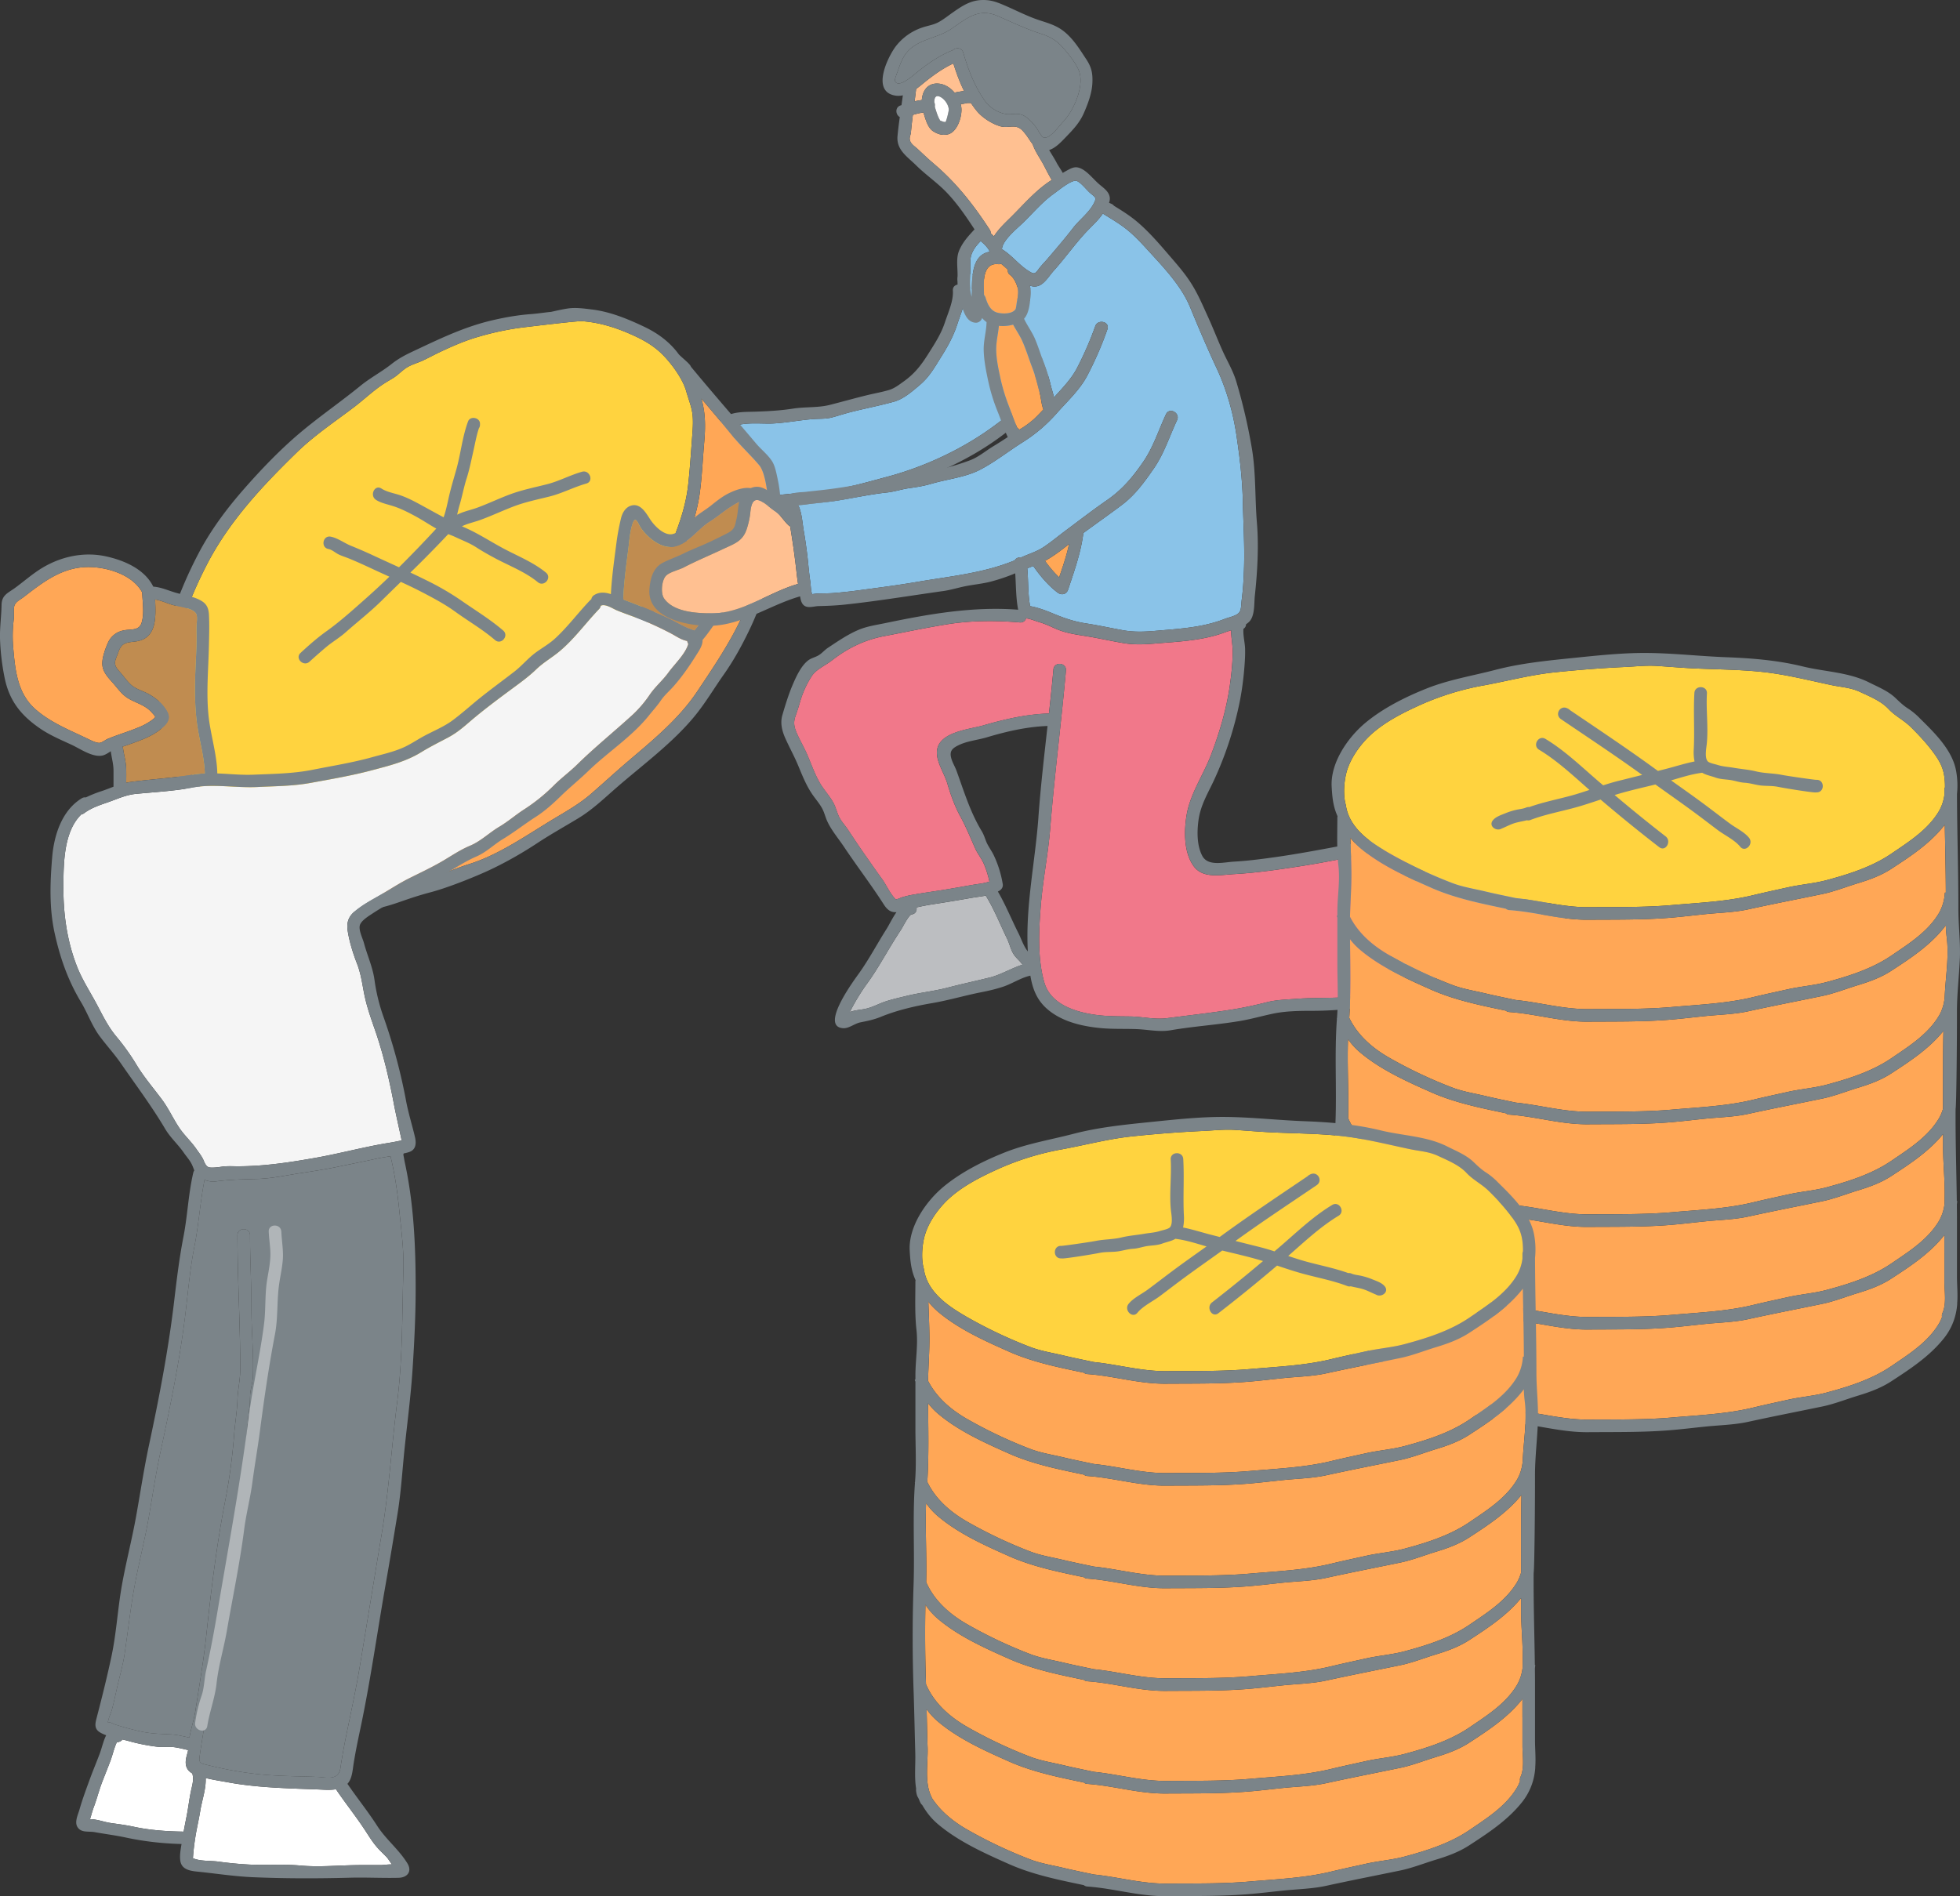 <svg xmlns="http://www.w3.org/2000/svg" width="83.452" height="80.755" viewBox="0 0 83.452 80.755"><rect x="0" y="0" width="83.452" height="80.755" fill="#333333" stroke="none"/><path d="M44.373 13.133c.056.28.072.538.074.822.003.407.023.827-.073 1.225-.1.415-.324.787-.518 1.164-.159.308-.31.624-.522.9-.263.343-.627.611-.972.867-1.343.998-2.979 1.766-4.59 2.195-.876.234-1.794.509-2.699.594-.765.072-1.54.13-2.302.227-.431.055-.866.093-1.292.175a9.616 9.616 0 01-.321.072c-.005-.008.038-.204.043-.238.022-.17.049-.337.05-.508.003-.445-.042-.887-.01-1.332.027-.376.066-.767.035-1.146.463-.184 1.168-.093 1.618-.114.587-.027 1.158-.146 1.744-.189.26-.019.516 0 .77-.065.269-.07.534-.161.804-.229.616-.157 1.243-.277 1.855-.447.414-.115.806-.463 1.13-.741.394-.339.63-.775.903-1.21.276-.439.505-.864.665-1.361.146-.452.374-.942.34-1.425a.255.255 0 00-.116-.203c.014.003.028.006.044.007.083.005.302.115.384.141.166.054.333.107.502.153.449.122.909.203 1.367.284.29.051.595.05.88.105.186.036.166.083.206.28z" fill="#8ac3e8"/><path d="M44.373 13.133c.056.28.072.538.074.822.003.407.023.827-.073 1.225-.1.415-.324.787-.518 1.164-.159.308-.31.624-.522.9-.263.343-.627.611-.972.867-1.343.998-2.979 1.766-4.59 2.195-.876.234-1.794.509-2.699.594-.765.072-1.54.13-2.302.227-.431.055-.866.093-1.292.175a9.616 9.616 0 01-.321.072c-.005-.008.038-.204.043-.238.022-.17.049-.337.05-.508.003-.445-.042-.887-.01-1.332.027-.376.066-.767.035-1.146.463-.184 1.168-.093 1.618-.114.587-.027 1.158-.146 1.744-.189.26-.019.516 0 .77-.065.269-.07.534-.161.804-.229.616-.157 1.243-.277 1.855-.447.414-.115.806-.463 1.13-.741.394-.339.63-.775.903-1.21.276-.439.505-.864.665-1.361.146-.452.374-.942.34-1.425a.255.255 0 00-.116-.203c.014.003.028.006.044.007.083.005.302.115.384.141.166.054.333.107.502.153.449.122.909.203 1.367.284.29.051.595.05.88.105.186.036.166.083.206.28zm.427-.54c-.17-.328-.533-.259-.845-.284-.555-.044-1.125-.173-1.666-.302-.409-.098-.851-.348-1.266-.371-.288-.016-.324.354-.13.487-.156-.034-.337.051-.322.255.031.435-.205.944-.341 1.356-.163.496-.443.92-.719 1.357-.299.472-.574.828-1.035 1.155-.204.145-.386.292-.628.364-.284.085-.582.137-.871.206-.552.133-1.097.288-1.647.428-.494.126-1.047.078-1.556.157-.536.084-1.068.113-1.61.131-.413.014-.885-.01-1.254.196a.297.297 0 00-.116.068l-.059.055c-.116.107-.083.265.01.365.022.361-.015.731-.038 1.089-.033.506.048 1.018 0 1.522-.026.272-.155.641-.01.896.17.3.508.181.775.123.974-.214 1.982-.214 2.967-.351.954-.133 1.878-.272 2.819-.504 1.944-.48 3.9-1.287 5.503-2.514.317-.242.644-.483.903-.791.276-.327.466-.713.662-1.09.193-.371.405-.74.527-1.143.133-.438.13-.903.129-1.357-.002-.454.034-1.091-.182-1.507z" fill="#7b8489"/><path d="M32.712 21.757a7.557 7.557 0 01-.356 2.144c-.206.648-.316 1.319-.58 1.951-.543 1.301-1.309 2.43-2.088 3.595-.786 1.176-1.881 2.066-2.948 2.976-.54.46-1.06.941-1.596 1.405-.472.408-1.044.732-1.579 1.053-1.143.687-2.316 1.522-3.597 1.922-1.359.424-3.137 1.492-5.815 1.47-.405-.003-.691-.206-1.009-.46-.316-.251-2.361-1.795-2.712-2.138a5.401 5.401 0 001.746.13c.755-.062 1.513-.104 2.268-.171.668-.059 1.353-.361 1.973-.604.667-.262 1.383-.486 2.023-.805.537-.268 1.03-.6 1.588-.824.58-.233 1.097-.658 1.62-.998.585-.381 1.206-.718 1.751-1.156.512-.412.975-.88 1.432-1.352.461-.476.958-.934 1.355-1.467.802-1.074 1.622-2.148 2.171-3.379.573-1.285 1.244-2.642 1.435-4.048.097-.714.126-1.439.189-2.156.057-.653.063-1.244-.121-1.869.45.531.9 1.06 1.339 1.601.352.433.768.812 1.125 1.237.157.187.245.571.288.808.068.368.101.76.098 1.134z" fill="#ffa756"/><path d="M7.321 29.836c-.166-1.966.572-3.992 1.451-5.722.954-1.877 2.363-3.381 3.859-4.84.74-.722 1.59-1.29 2.41-1.91.376-.284.722-.607 1.102-.885.181-.133.373-.245.566-.36.221-.132.378-.311.588-.451.214-.142.479-.207.71-.315.247-.116.487-.248.734-.364.528-.249 1.055-.48 1.618-.642a11.93 11.93 0 011.887-.4c.245-.029 2.33-.284 2.533-.269.734.054 1.407.261 2.078.557.511.225.97.477 1.366.879.379.385.851 1.029.996 1.551.073.263.176.526.234.793.079.362.046.754.019 1.12-.052.695-.096 1.397-.174 2.09-.147 1.318-.726 2.517-1.238 3.725-.957 2.261-2.57 4.176-4.333 5.857-.91.868-2.01 1.435-3.045 2.132-.427.287-.845.517-1.301.752-.234.121-.463.187-.69.329-.322.203-.64.359-.997.49-.672.246-1.325.541-2 .778-.369.13-.764.298-1.152.358-.355.055-.728.05-1.086.079-.702.057-1.459.203-2.156.107-.519-.071-1.266-.14-1.711-.502a1.053 1.053 0 01-.201-.214.255.255 0 00-.115-.095c-.489-.521-.875-1.131-1.265-1.733-.547-.847-.607-1.917-.689-2.894z" fill="#ffd33f"/><g fill="#7b8489"><path d="M33.108 20.385c-.052-.234-.104-.534-.233-.738-.177-.28-.467-.503-.68-.756-.924-1.096-1.864-2.168-2.777-3.273-.032-.126-.449-.435-.529-.544-.38-.516-.891-.889-1.464-1.16-.702-.333-1.435-.636-2.212-.732-.331-.041-.694-.093-1.025-.045-.243.035-.484.093-.724.145-.288.027-.576.075-.865.096-.547.04-1.084.135-1.618.258-1.131.262-2.115.724-3.157 1.215-.437.206-.776.354-1.154.653-.423.334-.904.585-1.327.93-.849.692-1.747 1.306-2.585 2.014-.835.707-1.62 1.525-2.342 2.346-.713.811-1.352 1.656-1.872 2.604a17.805 17.805 0 00-1.332 3.166c-.289.903-.502 1.93-.464 2.88.022.548.034 1.162.142 1.699.057.285.158.561.241.84.071.238.104.487.222.708.26.488.573.987.93 1.451-.011.077 1.093 1.201 1.576 1.714.396.42 2.417 1.95 2.679 2.155.261.203.494.431.797.573.58.272 1.162.282 1.786.229 1.523-.128 1.758-.428 3.233-.818.744-.197 2.001-.698 2.696-1.04.616-.302 1.239-.66 1.812-1.038.568-.376 1.169-.71 1.752-1.063.626-.379 1.12-.863 1.669-1.339 1.109-.961 2.344-1.865 3.283-3.002.461-.559.831-1.19 1.248-1.781.413-.586.744-1.185 1.057-1.829.64-1.313 1.025-2.706 1.268-4.139.133-.786.143-1.597-.032-2.378zM7.321 29.836c-.166-1.966.572-3.992 1.451-5.722.954-1.877 2.363-3.381 3.859-4.84.74-.722 1.59-1.29 2.41-1.91.376-.284.722-.607 1.102-.885.181-.133.373-.245.566-.36.221-.132.378-.311.588-.451.214-.142.479-.207.71-.315.247-.116.487-.248.734-.364.528-.249 1.055-.48 1.618-.642a11.93 11.93 0 011.887-.4c.245-.029 2.33-.284 2.533-.269.734.054 1.407.261 2.078.557.511.225.97.477 1.366.879.379.385.851 1.029.996 1.551.073.263.176.526.234.793.079.362.046.754.019 1.12-.052.695-.096 1.397-.174 2.09-.147 1.318-.726 2.517-1.238 3.725-.957 2.261-2.57 4.176-4.333 5.857-.91.868-2.01 1.435-3.045 2.132-.427.287-.845.517-1.301.752-.234.121-.463.187-.69.329-.322.203-.64.359-.997.49-.672.246-1.325.541-2 .778-.369.13-.764.298-1.152.358-.355.055-.728.05-1.086.079-.702.057-1.459.203-2.156.107-.519-.071-1.266-.14-1.711-.502a1.053 1.053 0 01-.201-.214.255.255 0 00-.115-.095c-.489-.521-.875-1.131-1.265-1.733-.547-.847-.607-1.917-.689-2.894zm25.391-8.079a7.557 7.557 0 01-.356 2.144c-.206.648-.316 1.319-.58 1.951-.543 1.301-1.309 2.43-2.088 3.595-.786 1.176-1.881 2.066-2.948 2.976-.54.46-1.06.941-1.596 1.405-.472.408-1.044.732-1.579 1.053-1.143.687-2.316 1.522-3.597 1.922-1.359.424-3.137 1.492-5.815 1.47-.405-.003-.691-.206-1.009-.46-.316-.251-2.361-1.795-2.712-2.138a5.401 5.401 0 001.746.13c.755-.062 1.513-.104 2.268-.171.668-.059 1.353-.361 1.973-.604.667-.262 1.383-.486 2.023-.805.537-.268 1.03-.6 1.588-.824.58-.233 1.097-.658 1.62-.998.585-.381 1.206-.718 1.751-1.156.512-.412.975-.88 1.432-1.352.461-.476.958-.934 1.355-1.467.802-1.074 1.622-2.148 2.171-3.379.573-1.285 1.244-2.642 1.435-4.048.097-.714.126-1.439.189-2.156.057-.653.063-1.244-.121-1.869.45.531.9 1.06 1.339 1.601.352.433.768.812 1.125 1.237.157.187.245.571.288.808.068.368.101.76.098 1.134z"/><path d="M24.779 20.092c-.512.144-.973.401-1.494.533-.526.133-1.061.24-1.571.43-.459.171-.902.383-1.362.555-.249.093-.512.148-.756.25-.045.019-.088.039-.132.059.032-.135.062-.271.104-.411.112-.374.18-.756.299-1.129.123-.386.199-.778.289-1.172.069-.304.132-.668.235-.968a.263.263 0 00.046-.157v-.041c-.001-.259-.416-.341-.508-.094-.243.652-.311 1.374-.5 2.048-.106.377-.218.743-.307 1.125-.065.283-.128.616-.234.911-.282-.149-.561-.305-.844-.46-.321-.175-.64-.353-.986-.473-.266-.092-.58-.138-.817-.292-.288-.187-.517.297-.232.482.212.138.493.19.732.267.331.107.632.261.938.426.306.165.596.361.897.531a52.454 52.454 0 01-1.587 1.648c-.337-.155-.675-.308-1.011-.464a20.32 20.32 0 00-1.027-.449c-.289-.115-.566-.332-.869-.391-.338-.066-.438.46-.1.525.164.032.292.162.44.233.141.068.301.115.445.175.346.142.686.298 1.025.457.227.106.457.21.687.314a33.54 33.54 0 01-1.019.943c-.529.468-1.081.967-1.655 1.377-.393.281-.734.582-1.108.926-.254.233.13.606.382.374.171-.157.663-.594.843-.729.233-.175.477-.329.696-.523.503-.446 1.039-.862 1.518-1.334.276-.272.553-.542.83-.812.29.133.579.27.861.416.49.254.998.523 1.448.848.569.412 1.168.755 1.702 1.214.262.225.608-.183.347-.407-.57-.49-1.208-.872-1.822-1.303a11.507 11.507 0 00-1.442-.834 28.832 28.832 0 00-.686-.331 51.895 51.895 0 001.612-1.638c.11.043.22.085.327.136.304.144.582.243.868.429.26.168.529.319.802.465.608.324 1.281.578 1.817 1.018.266.218.613-.188.347-.407-.515-.423-1.135-.677-1.722-.982-.598-.311-1.148-.685-1.765-.951l-.092-.041.048-.023c.242-.109.504-.162.753-.254.484-.177.949-.399 1.43-.58.485-.182.995-.286 1.496-.411.547-.137 1.032-.4 1.569-.552.331-.093.147-.596-.183-.503z"/></g><path d="M4.72 77.64c-.238-.033-.46-.117-.697-.149a1.397 1.397 0 00-.194-.016 2.07 2.07 0 00.036-.102c.042-.15.083-.293.138-.439.131-.349.219-.713.355-1.06.115-.296.233-.589.345-.887.095-.253.154-.54.272-.789a.308.308 0 00.241-.114c.083.019.164.038.241.059.406.115.818.198 1.236.248.208.025.421-.005.63.01.241.018.459.084.687.131-.029.156-.091.306-.101.466-.016.244.075.42.279.53.073.276.001.471-.061.767-.069.329-.107.663-.17.993-.046.24-.095.479-.138.719-.693-.011-1.422-.058-2.095-.203-.337-.073-.663-.116-1.004-.163zm10.841.336c.179.275.34.539.566.778.108.115.224.222.333.336.052.054.141.195.226.314-.154-.006-.368.027-.466.027-.38 0-.76-.004-1.14.004-.762.014-1.522.086-2.282.017-.733-.067-1.476-.004-2.212-.044a15.178 15.178 0 01-1.278-.123c-.328-.046-.782-.009-1.083-.143l-.011-.003a9.912 9.912 0 01.104-.904c.059-.372.147-.738.208-1.11.077-.468.25-.938.231-1.401.314.078.645.127.945.182.888.164 1.771.221 2.671.261.463.021.927.031 1.391.054.159.008.346.011.525-.016.011.006.024.01.037.014a.262.262 0 00.029.058c.395.577.825 1.113 1.206 1.699z" fill="#fff"/><path d="M6.599 25.53c.249.039.469.146.726.226.258.08.934.129 1.039.415.052.141-.002.407 0 .554 0 .173.004.347.003.52-.002.43-.03.858-.047 1.287-.032.766-.033 1.529.068 2.29.091.683.314 1.419.332 2.117a3.98 3.98 0 00-.465.046c-.891.147-1.788.198-2.682.316a2.082 2.082 0 00-.2.037c.002-.215.007-.432-.003-.646-.013-.266-.087-.523-.126-.786a.246.246 0 00-.038-.103c.12-.04.24-.079.357-.122.423-.155.878-.311 1.235-.593.239-.189.494-.411.346-.731-.168-.361-.551-.673-.899-.841-.237-.115-.488-.185-.684-.369-.154-.144-.282-.329-.42-.489-.121-.14-.263-.263-.241-.476.01-.096.102-.294.133-.389.142-.424.339-.426.724-.472.924-.111.884-1.024.846-1.792zm25.449-3.261c0 .427-.173.921-.36 1.3-.309.629-.588 1.263-1.033 1.809-.385.473-.698 1.004-1.09 1.471-.106-.044-.219-.077-.313-.12-.286-.129-.556-.292-.84-.425a26.849 26.849 0 00-1.721-.712 3.141 3.141 0 01-.153-.064c.023-.717.126-1.456.216-2.164.043-.339.069-.775.195-1.101.12-.311.228.068.342.23.281.402.854.888 1.387.792.642-.115 1.022-.743 1.539-1.064.292-.182.551-.407.839-.596.154-.101.574-.383.771-.307.224.086.222.749.222.951z" fill="#c08c50"/><path d="M29.302 27.434c-.125.425-.585.853-.844 1.21-.242.335-.553.592-.788.933a5.007 5.007 0 01-.707.838c-.785.722-1.626 1.397-2.386 2.143-.31.305-.658.561-.968.865a7.632 7.632 0 01-1.265 1.031c-.373.236-.697.526-1.08.753-.428.253-.792.62-1.25.811-.417.174-.78.424-1.168.652-.464.272-.947.497-1.427.737-.42.21-.807.468-1.213.702-.395.228-.784.429-1.131.731-.237.207-.32.457-.276.769.068.472.229.988.402 1.432.165.424.217.838.305 1.283.109.551.292 1.057.475 1.585.344.995.598 2.085.792 3.12.079.421.334 1.537.328 1.539a9.071 9.071 0 01-.609.116c-1.028.171-2.044.448-3.072.629-1.105.195-2.177.359-3.301.358-.227 0-.462-.016-.688.019-.132.02-.438.06-.547.02-.105-.038-.167-.172-.204-.264-.081-.2-.201-.339-.322-.514-.221-.32-.509-.577-.725-.898-.264-.393-.455-.825-.739-1.206-.362-.487-.76-.948-1.075-1.468a9.648 9.648 0 00-.851-1.197c-.377-.448-.592-.913-.867-1.426-.284-.529-.604-1.015-.824-1.578-.437-1.118-.589-2.281-.578-3.473.008-.948.021-2.282.763-3a.244.244 0 00.114-.049c.317-.236.674-.349 1.043-.478.398-.14.747-.308 1.175-.349.797-.077 1.605-.118 2.393-.267.894-.169 1.86.021 2.769-.024.753-.038 1.506-.037 2.249-.172.866-.158 1.762-.311 2.613-.537.73-.194 1.453-.368 2.103-.767.364-.224.747-.417 1.126-.616.359-.189.607-.392.908-.652.595-.514 1.254-1.004 1.888-1.472.34-.251.68-.498.985-.793.305-.295.662-.494.987-.764.636-.529 1.121-1.211 1.691-1.805a.263.263 0 00.072-.14c.183-.104.511.122.685.194.237.098.478.183.719.272.54.199 1.072.442 1.582.709.194.101.412.257.625.307l.072.02a.27.27 0 00.045.125l-.003.006z" fill="#f5f5f5"/><path d="M4.601 31.46c-.1.042-.235.149-.333.173-.136.033-.399-.105-.548-.176-.767-.368-1.573-.686-2.218-1.257-.746-.661-.853-1.622-.935-2.567a5.628 5.628 0 01.015-1.224c.024-.185-.012-.391.02-.569.036-.202.253-.294.415-.419.806-.622 1.595-1.239 2.662-1.271.826-.024 1.965.309 2.374 1.08.015.415.099.898-.024 1.292-.115.369-.49.252-.808.335a.908.908 0 00-.622.509c-.118.265-.278.698-.238.988.04.294.251.513.44.725.213.239.389.508.671.672.352.204.719.28.998.6.176.202.191.169-.025.333a2.629 2.629 0 01-.598.315c-.409.169-.835.292-1.243.462z" fill="#ffa756"/><path d="M32.214 20.893c-.333-.246-.874-.041-1.201.123-.256.128-.506.326-.73.506-.251.202-.524.346-.761.569-.241.227-.537.561-.868.65-.364.098-.787-.343-.963-.61-.184-.279-.422-.725-.831-.594-.231.074-.363.306-.417.528a9.769 9.769 0 00-.197 1.059c-.092.717-.199 1.452-.236 2.179-.241-.079-.485-.103-.711.04a.252.252 0 00-.122.178.277.277 0 00-.051.042c-.508.529-.946 1.126-1.486 1.624-.259.239-.554.401-.834.607-.322.236-.582.557-.9.804-.59.458-1.199.893-1.77 1.375-.277.234-.571.486-.86.701-.375.279-.839.464-1.249.687-.287.157-.555.342-.855.475-.431.191-.887.289-1.339.415-.823.229-1.686.366-2.525.533-.829.165-1.677.173-2.519.209-.502.021-1.023-.035-1.537-.054-.016-.828-.296-1.672-.377-2.493-.096-.982-.001-1.96.02-2.942.01-.441.025-.895.001-1.335-.013-.231-.077-.417-.276-.551-.325-.218-.786-.269-1.155-.38-.335-.101-.608-.23-.939-.254-.365-.74-1.218-1.112-1.997-1.286-.924-.207-1.884-.012-2.694.465-.418.246-.783.571-1.172.858-.321.238-.589.31-.597.745-.009.492-.083.985-.064 1.478a9.98 9.98 0 00.201 1.652c.202.962.698 1.576 1.498 2.126.421.29.891.486 1.353.7.362.168.885.542 1.305.456.126-.026.245-.115.362-.183 0 .017 0 .034.003.052.038.253.106.497.109.755.002.234 0 .469 0 .703-.159.06-.318.124-.486.181a5.206 5.206 0 00-.691.275.252.252 0 00-.173.036c-.846.514-1.181 1.566-1.26 2.5-.091 1.073-.131 2.165.1 3.226.231 1.059.564 2.016 1.123 2.949.282.47.468 1.013.795 1.454.292.395.627.758.907 1.164.638.923 1.313 1.822 1.884 2.787.226.382.55.661.796 1.019.102.148.235.295.319.453.052.097.087.2.126.3a.247.247 0 00-.041.085c-.214.909-.245 1.838-.423 2.75-.176.902-.285 1.81-.393 2.723-.244 2.065-.636 4.102-1.071 6.134-.218 1.016-.369 2.036-.553 3.057-.178.988-.434 1.961-.608 2.95-.174.989-.228 2.008-.437 2.989-.184.868-.4 1.732-.623 2.591-.066.256-.136.49.135.653.08.048.169.087.262.121-.127.254-.181.537-.283.805-.139.367-.291.728-.425 1.097-.15.412-.31.841-.429 1.262-.061.215-.214.518-.093.732.153.272.48.183.739.23.436.08.891.136 1.323.229.778.168 1.58.257 2.377.277-.041.238-.086.494-.052.718.066.432.54.437.892.475.728.079 1.45.188 2.183.22 1.386.06 2.771.059 4.157.022.686-.018 1.374.021 2.059.004.386-.01.584-.278.376-.617-.362-.59-.913-1.016-1.288-1.6-.391-.609-.835-1.158-1.242-1.754a.37.37 0 00-.024-.029c.206-.216.223-.601.268-.879.08-.499.183-.994.288-1.489.433-2.048.718-4.116 1.081-6.176.173-.98.334-1.957.495-2.94.156-.949.209-1.906.31-2.862.116-1.095.258-2.179.331-3.281.076-1.149.133-2.288.134-3.439.002-1.833-.078-3.672-.476-5.464-.043-.296-.095-.318.045-.335.05-.013.1-.027.149-.043.296-.096.316-.368.252-.641-.122-.517-.281-1.017-.379-1.543a23.843 23.843 0 00-.964-3.584 7.922 7.922 0 01-.381-1.57c-.076-.544-.305-1.03-.447-1.561-.056-.207-.226-.533-.179-.747.045-.205.381-.407.532-.507.451-.299.948-.562 1.421-.828.494-.278 1.017-.499 1.514-.773.506-.278.971-.605 1.502-.835.423-.183.737-.506 1.129-.743.483-.292.914-.635 1.387-.938.394-.252.744-.568 1.078-.894.381-.371.793-.702 1.175-1.072.827-.799 1.851-1.454 2.572-2.355.169-.212.351-.409.504-.633.157-.231.35-.392.535-.599.348-.389.673-.855.951-1.298.126-.201.309-.45.295-.688.375-.442.665-.943 1.028-1.396a7.308 7.308 0 00.997-1.585c.278-.617.617-1.243.641-1.938.014-.401 0-1.18-.366-1.45zM6.599 25.53c.249.039.469.146.726.226.258.08.934.129 1.039.415.052.141-.002.407 0 .554 0 .173.004.347.003.52-.002.43-.03.858-.047 1.287-.032.766-.033 1.529.068 2.29.091.683.314 1.419.332 2.117a3.98 3.98 0 00-.465.046c-.891.147-1.788.198-2.682.316a2.082 2.082 0 00-.2.037c.002-.215.007-.432-.003-.646-.013-.266-.087-.523-.126-.786a.246.246 0 00-.038-.103c.12-.04.24-.079.357-.122.423-.155.878-.311 1.235-.593.239-.189.494-.411.346-.731-.168-.361-.551-.673-.899-.841-.237-.115-.488-.185-.684-.369-.154-.144-.282-.329-.42-.489-.121-.14-.263-.263-.241-.476.01-.096.102-.294.133-.389.142-.424.339-.426.724-.472.924-.111.884-1.024.846-1.792zm-1.997 5.93c-.1.042-.235.149-.333.173-.136.033-.399-.105-.548-.176-.767-.368-1.573-.686-2.218-1.257-.746-.661-.853-1.622-.935-2.567a5.628 5.628 0 01.015-1.224c.024-.185-.012-.391.02-.569.036-.202.253-.294.415-.419.806-.622 1.595-1.239 2.662-1.271.826-.024 1.965.309 2.374 1.08.015.415.099.898-.024 1.292-.115.369-.49.252-.808.335a.908.908 0 00-.622.509c-.118.265-.278.698-.238.988.04.294.251.513.44.725.213.239.389.508.671.672.352.204.719.28.998.6.176.202.191.169-.025.333a2.629 2.629 0 01-.598.315c-.409.169-.835.292-1.243.462zm.119 46.18c-.238-.033-.46-.117-.697-.149a1.397 1.397 0 00-.194-.016 2.07 2.07 0 00.036-.102c.042-.15.083-.293.138-.439.131-.349.219-.713.355-1.06.115-.296.233-.589.345-.887.095-.253.154-.54.272-.789a.308.308 0 00.241-.114c.083.019.164.038.241.059.406.115.818.198 1.236.248.208.025.421-.005.63.01.241.018.459.084.687.131-.029.156-.091.306-.101.466-.016.244.075.42.279.53.073.276.001.471-.061.767-.069.329-.107.663-.17.993-.046.24-.095.479-.138.719-.693-.011-1.422-.058-2.095-.203-.337-.073-.663-.116-1.004-.163zm10.842.335c.179.275.34.539.566.778.108.115.224.222.333.336.052.054.141.195.226.314-.154-.006-.368.027-.466.027-.38 0-.76-.004-1.14.004-.762.014-1.522.086-2.282.017-.733-.067-1.476-.004-2.212-.044a15.178 15.178 0 01-1.278-.123c-.328-.046-.782-.009-1.083-.143l-.011-.003a9.912 9.912 0 01.104-.904c.059-.372.147-.738.208-1.11.077-.468.25-.938.231-1.401.314.078.645.127.945.182.888.164 1.771.221 2.671.261.463.021.927.031 1.391.054.159.008.346.011.525-.016.011.006.024.01.037.014a.262.262 0 00.029.058c.395.577.825 1.113 1.206 1.699zm1.613-23.876c-.057 1.873-.027 3.745-.264 5.609-.239 1.878-.349 3.772-.664 5.645-.31 1.85-.609 3.706-.918 5.559-.162.971-.368 1.931-.567 2.895a29.69 29.69 0 00-.237 1.287c-.035.214-.032.449-.256.56-.206.103-.53.03-.75.022-.867-.034-1.746-.029-2.608-.126a15.15 15.15 0 01-1.389-.223 19.502 19.502 0 01-.668-.152c-.289-.072-.397-.07-.355-.37.23-1.647.615-3.272.794-4.937.198-1.844.392-3.738.756-5.557.183-.916.324-1.857.416-2.787.054-.542.085-1.078.158-1.618.028-.209.01-.418.04-.626.031-.222.097-.431.105-.657.035-.981-.064-1.947-.064-2.926 0-1.034-.058-2.057-.059-3.089 0-.344-.535-.345-.535 0 .002 1.903.121 3.805.119 5.707 0 .443-.105.862-.119 1.304-.016.491-.106.996-.142 1.49a24.637 24.637 0 01-.388 2.848c-.365 1.887-.598 3.828-.802 5.739-.113 1.055-.293 2.093-.455 3.14-.058.375-.174.73-.247 1.101a1.459 1.459 0 00-.01.065c-.269-.056-.532-.126-.815-.139-.41-.019-.811-.028-1.217-.114a12.748 12.748 0 01-1.12-.3c-.071-.022-.284-.142-.321-.091.012-.146.138-.43.164-.521.108-.387.182-.78.276-1.17.095-.397.208-.806.269-1.21.146-.976.251-1.961.431-2.931.172-.931.41-1.849.578-2.781.173-.963.31-1.927.516-2.884.405-1.887.798-3.784 1.041-5.7.13-1.029.21-2.07.412-3.088.179-.903.247-1.924.429-2.825a.983.983 0 00.527.06c.574-.075 1.163-.082 1.736-.1.592-.019 1.174-.145 1.757-.236.547-.085 1.101-.166 1.643-.28.552-.116 1.106-.223 1.656-.345.195-.043.397-.074.598-.105.191.782.298 1.551.379 2.353.084.829.196 1.673.17 2.508zm12.127-26.666c-.125.425-.585.853-.844 1.21-.242.335-.553.592-.788.933a5.007 5.007 0 01-.707.838c-.785.722-1.626 1.397-2.386 2.143-.31.305-.658.561-.968.865a7.632 7.632 0 01-1.265 1.031c-.373.236-.697.526-1.08.753-.428.253-.792.62-1.25.811-.417.174-.78.424-1.168.652-.464.272-.947.497-1.427.737-.42.21-.807.468-1.213.702-.395.228-.784.429-1.131.731-.237.207-.32.457-.276.769.068.472.229.988.402 1.432.165.424.217.838.305 1.283.109.551.292 1.057.475 1.585.344.995.598 2.085.792 3.12.079.421.334 1.537.328 1.539a9.071 9.071 0 01-.609.116c-1.028.171-2.044.448-3.072.629-1.105.195-2.177.359-3.301.358-.227 0-.462-.016-.688.019-.132.02-.438.06-.547.02-.105-.038-.167-.172-.204-.264-.081-.2-.201-.339-.322-.514-.221-.32-.509-.577-.725-.898-.264-.393-.455-.825-.739-1.206-.362-.487-.76-.948-1.075-1.468a9.648 9.648 0 00-.851-1.197c-.377-.448-.592-.913-.867-1.426-.284-.529-.604-1.015-.824-1.578-.437-1.118-.589-2.281-.578-3.473.008-.948.021-2.282.763-3a.244.244 0 00.114-.049c.317-.236.674-.349 1.043-.478.398-.14.747-.308 1.175-.349.797-.077 1.605-.118 2.393-.267.894-.169 1.86.021 2.769-.024.753-.038 1.506-.037 2.249-.172.866-.158 1.762-.311 2.613-.537.73-.194 1.453-.368 2.103-.767.364-.224.747-.417 1.126-.616.359-.189.607-.392.908-.652.595-.514 1.254-1.004 1.888-1.472.34-.251.68-.498.985-.793.305-.295.662-.494.987-.764.636-.529 1.121-1.211 1.691-1.805a.263.263 0 00.072-.14c.183-.104.511.122.685.194.237.098.478.183.719.272.54.199 1.072.442 1.582.709.194.101.412.257.625.307l.072.02a.27.27 0 00.045.125l-.003.006zm2.746-5.165c0 .427-.173.921-.36 1.3-.309.629-.588 1.263-1.033 1.809-.385.473-.698 1.004-1.09 1.471-.106-.044-.219-.077-.313-.12-.286-.129-.556-.292-.84-.425a26.849 26.849 0 00-1.721-.712 3.141 3.141 0 01-.153-.064c.023-.717.126-1.456.216-2.164.043-.339.069-.775.195-1.101.12-.311.228.068.342.23.281.402.854.888 1.387.792.642-.115 1.022-.743 1.539-1.064.292-.182.551-.407.839-.596.154-.101.574-.383.771-.307.224.086.222.749.222.951z" fill="#7b8489"/><path d="M17.175 54.1c-.057 1.873-.027 3.745-.264 5.609-.239 1.878-.349 3.772-.664 5.645-.31 1.85-.609 3.706-.918 5.559-.162.971-.368 1.931-.567 2.895a29.69 29.69 0 00-.237 1.287c-.035.214-.032.449-.256.56-.206.103-.53.03-.75.022-.867-.034-1.746-.029-2.608-.126a15.15 15.15 0 01-1.389-.223 19.502 19.502 0 01-.668-.152c-.289-.072-.397-.07-.355-.37.23-1.647.615-3.272.794-4.937.198-1.844.392-3.738.756-5.557.183-.916.324-1.857.416-2.787.054-.542.085-1.078.158-1.618.028-.209.01-.418.04-.626.031-.222.097-.431.105-.657.035-.981-.064-1.947-.064-2.926 0-1.034-.058-2.057-.059-3.089 0-.344-.535-.345-.535 0 .002 1.903.121 3.805.119 5.707 0 .443-.105.862-.119 1.304-.016.491-.106.996-.142 1.49a24.637 24.637 0 01-.388 2.848c-.365 1.887-.598 3.828-.802 5.739-.113 1.055-.293 2.093-.455 3.14-.058.375-.174.73-.247 1.101a1.459 1.459 0 00-.01.065c-.269-.056-.532-.126-.815-.139-.41-.019-.811-.028-1.217-.114a12.748 12.748 0 01-1.12-.3c-.071-.022-.284-.142-.321-.091.012-.146.138-.43.164-.521.108-.387.182-.78.276-1.17.095-.397.208-.806.269-1.21.146-.976.251-1.961.431-2.931.172-.931.41-1.849.578-2.781.173-.963.31-1.927.516-2.884.405-1.887.798-3.784 1.041-5.7.13-1.029.21-2.07.412-3.088.179-.903.247-1.924.429-2.825a.983.983 0 00.527.06c.574-.075 1.163-.082 1.736-.1.592-.019 1.174-.145 1.757-.236.547-.085 1.101-.166 1.643-.28.552-.116 1.106-.223 1.656-.345.195-.043.397-.074.598-.105.191.782.298 1.551.379 2.353.084.829.196 1.673.17 2.508z" fill="#7b8489"/><path d="M11.977 52.452c-.014-.343-.549-.345-.535 0 .013.304.063.605.07.909.009.393-.079.781-.141 1.167-.097.605-.051 1.225-.126 1.835-.165 1.331-.483 2.642-.652 3.974-.357 2.806-.873 5.575-1.345 8.363-.14.827-.295 1.647-.476 2.466-.078.356-.074.731-.197 1.075a6.016 6.016 0 00-.265 1.127c-.053.337.462.482.516.142.099-.623.328-1.2.396-1.824.081-.747.31-1.494.438-2.237.247-1.428.55-2.863.734-4.297.087-.68.263-1.345.353-2.026.096-.723.223-1.442.318-2.165.181-1.383.378-2.753.641-4.126.138-.719.076-1.447.182-2.164.049-.335.123-.667.152-1.004.034-.406-.045-.809-.061-1.214z" fill="#b0b5b8"/><path d="M30.319 26.122c-.64-.001-1.645-.046-2.049-.641-.144-.212-.104-.759.086-.96.152-.159.548-.246.753-.353.549-.286 1.124-.523 1.684-.788.475-.224.829-.324 1.001-.85.072-.221.125-.45.15-.681.032-.301.087-.713.483-.491.195.109.367.278.554.403.264.176.37.4.588.606a.275.275 0 00.073.049c.111.665.204 1.327.277 1.999.016.151.037.303.06.454-1.227.346-2.369 1.254-3.659 1.252zm9.61-22.564c-.454-.014-.653.329-.681.705a1.84 1.84 0 00-.259.043l-.048.013c.023-.177.045-.354.066-.532.085-.06.166-.124.241-.186.397-.328.861-.678 1.344-.897.123.394.268.792.453 1.166-.07.015-.106.022-.183.033-.075.01-.148.024-.215.048-.187-.223-.445-.383-.719-.391zm-.211 3.378c-.231-.194-.437-.397-.66-.602-.13-.119-.304-.213-.325-.413-.008-.08.045-.196.052-.279.022-.25.051-.5.083-.749.069-.02.139-.04.209-.057a1.74 1.74 0 01.241-.042c.084.263.174.642.415.797.159.102.343.17.522.146.456-.006.687-.68.682-1.07a.907.907 0 00-.034-.234c.029-.004.06-.005.089-.008.06-.007.118-.027.177-.035.055-.008.114 0 .171-.003.082.124.169.243.264.357.232.276.643.537.991.636.18.051.352.014.534.011.261-.003.379.121.541.328.101.128.19.287.299.422l.003.012c.102.293.274.53.424.799.08.143.151.291.229.436.022.04.111.207.158.274l-.085.056c-.612.407-1.105.982-1.623 1.498-.234.233-.554.525-.757.85a2.056 2.056 0 00-.135-.129.254.254 0 00-.044-.156c-.7-1.074-1.435-2.015-2.421-2.843z" fill="#ffc091"/><path d="M45.856 7.71c.187.084.403.374.561.511.206.179.285.18.166.419-.208.419-.615.706-.899 1.074-.35.453-.721.886-1.095 1.322-.125.146-.259.275-.371.431-.16.222-.203.21-.426.07-.416-.261-.715-.673-1.131-.923.019-.386.657-.89.917-1.145.418-.409.811-.877 1.288-1.216.227-.162.788-.633.99-.543zm-4.486 4.933l-.027-.111c-.074-.346-.04-.711-.026-1.06.011-.273-.036-.46.077-.71.095-.209.22-.349.361-.495.154.127.324.298.38.443l.006.012c-.787.129-.758 1.112-.771 1.921zm2.124 11.094c-.113-.015-.236.03-.287.126-1.317.546-2.742.678-4.143.917-.813.139-1.631.245-2.449.354a18.16 18.16 0 01-1.141.124c-.213.015-.423.014-.636.019-.083.002-.174.017-.264.028-.051-.178-.054-.412-.078-.571-.057-.377-.082-.759-.129-1.137-.04-.322-.085-.644-.141-.963-.062-.349-.079-.781-.231-1.103l-.009-.018c.03-.001.06 0 .074-.002.171-.01.344-.04.514-.059.363-.042.727-.076 1.088-.134.699-.112 1.398-.268 2.101-.343.329-.035.63-.141.956-.186.329-.045.628-.095.947-.189.676-.198 1.446-.272 2.076-.602.626-.328 1.207-.79 1.806-1.167a6.538 6.538 0 001.458-1.245c.439-.495.973-.99 1.282-1.577.332-.632.63-1.312.863-1.986.113-.326-.408-.449-.52-.127a14.392 14.392 0 01-.756 1.744c-.242.481-.634.881-.999 1.285l-.005-.032c-.038-.157-.09-.311-.128-.469a8.015 8.015 0 00-.308-.992c-.128-.333-.23-.675-.371-1.004-.127-.297-.329-.564-.463-.853.229-.246.259-.739.277-1.044a1.503 1.503 0 00-.027-.366l.009.004c.492.17.734-.337 1.011-.645.51-.566.952-1.21 1.482-1.752.198-.203.448-.438.605-.678l.023.018c.347.218.679.407 1.003.667.365.293.689.658 1.004 1.002.637.694 1.33 1.439 1.691 2.319.357.871.731 1.745 1.129 2.598.403.864.688 1.846.83 2.795.146.974.26 1.915.28 2.904.019.902.076 1.788.052 2.693-.013.492-.039.983-.103 1.472-.021.159-.009.396-.102.518-.114.151-.452.212-.63.282-.924.361-1.901.415-2.879.5-.497.043-.947.067-1.442-.021-.515-.092-1.027-.207-1.545-.286-.538-.082-.96-.229-1.459-.437-.271-.113-.628-.25-.949-.301-.1-.521-.073-1.079-.121-1.612.084-.034.169-.066.254-.099.279.406.651.846 1.041 1.135.167.124.375.071.443-.132.267-.804.543-1.568.65-2.409.551-.406 1.114-.798 1.659-1.211.554-.421.944-.966 1.337-1.533.443-.639.666-1.365.992-2.06.146-.311-.324-.567-.471-.254-.321.685-.538 1.401-.973 2.032-.447.648-.886 1.175-1.538 1.626-.608.421-1.191.872-1.784 1.313-.314.234-.616.491-.945.704-.289.187-.606.275-.915.418z" fill="#8ac3e8"/><path d="M59.962 36.356c-.098.503-.166 1.014-.242 1.521a60.59 60.59 0 01-.479 2.842c-.083.416-.165.823-.229 1.239-.036.237-.047.254-.281.294-.221.038-.441.082-.662.123-.939.176-1.926.091-2.875.165-.414.032-.83.039-1.234.14-.506.126-1.005.237-1.521.319-.916.144-1.844.247-2.762.366-.504.066-1.051-.068-1.56-.075-.502-.007-1.003-.001-1.502-.073-.849-.122-1.878-.448-2.148-1.367-.295-1-.238-2.186-.159-3.212.086-1.13.318-2.24.408-3.37.178-2.242.47-4.471.669-6.711.031-.343-.502-.391-.533-.047a91.13 91.13 0 01-.191 1.878c-.947.026-1.893.244-2.8.508-.595.173-1.955.274-1.971 1.145-.008.438.32.907.442 1.318.144.489.313.965.558 1.414.241.442.427.903.63 1.357.102.23.268.425.368.658.106.245.183.498.239.757-.22.079-.458.097-.691.137-.454.077-.906.161-1.361.233-.381.06-.763.113-1.143.18a3.843 3.843 0 00-.54.125c-.052.017-.112.053-.166.064-.061.012-.083.025-.091.032 0-.008-.006-.024-.034-.053-.212-.218-.369-.584-.55-.832-.264-.363-.518-.732-.776-1.099-.235-.334-.456-.674-.683-1.013-.116-.173-.265-.328-.359-.515-.098-.195-.142-.411-.246-.605-.159-.297-.396-.543-.567-.832-.217-.368-.361-.778-.526-1.17-.138-.329-.322-.635-.464-.961-.118-.269-.159-.46-.06-.741.066-.186.126-.368.18-.559.117-.41.28-.782.512-1.141.185-.287.591-.459.868-.676.66-.516 1.392-.871 2.211-1.026.904-.171 1.803-.364 2.713-.509.994-.159 2.067-.162 3.069-.075.14.012.23-.07.265-.173.175.014.405.116.566.162.272.078.501.198.759.306.443.184.899.232 1.367.312.486.083.967.191 1.453.273.464.078.895.057 1.361.018.995-.083 2.02-.124 2.964-.477.077-.029.166-.056.259-.085 0 .296.066.592.066.898 0 .484-.052.974-.12 1.452-.143 1.013-.439 2.005-.803 2.96-.326.855-.883 1.643-1.036 2.551-.115.68-.127 1.601.302 2.187.395.538 1.153.366 1.725.334.966-.054 1.927-.197 2.882-.346.954-.15 1.909-.343 2.854-.542.381-.08.759-.168 1.121-.312.12-.048.448-.146.67-.267-.036.2-.08.398-.119.597z" fill="#f1788a"/><path d="M42.132 41.634c-.601.148-1.2.278-1.799.433-.572.149-1.17.208-1.746.351-.292.072-.59.137-.876.231-.286.094-.553.247-.847.313-.218.049-.444.054-.656.132l-.027.009c.214-.42.468-.845.742-1.22.375-.515.686-1.07 1.016-1.614.145-.24.296-.477.449-.712.049-.076.309-.597.427-.613.172-.022.232-.166.207-.298a9.37 9.37 0 01.655-.128 70.641 70.641 0 001.637-.27c.214-.039.439-.062.657-.105.36.58.607 1.219.906 1.83.115.235.155.49.308.706.099.139.254.26.352.406-.472.148-.923.431-1.405.55zm25.326-.759c-.366.034-.732.071-1.098.104-.706.064-1.421-.015-2.131.019-1.513.072-3.012.142-4.524.076.176-.816.33-1.627.446-2.457.06-.43.129-.857.201-1.284l.018-.008c.097-.055.155-.092.237-.167a.262.262 0 00.074-.109c.18-.084.442-.154.522-.177a2.544 2.544 0 011.421-.018c.805.231 1.527.823 2.163 1.348.63.519 1.222 1.082 1.849 1.604.281.234.567.46.877.655.187.118.394.231.542.394-.199.029-.462.008-.597.021z" fill="#bcbec1"/><path d="M41.96 12.67a.28.28 0 00-.062-.107l-.011-.298c-.013-.438.035-1.077.616-1.014a.247.247 0 00.122-.016c.101.08.197.167.292.256-.018.077.005.159.094.223.183.132.334.488.339.695.003.148-.023.295-.053.439-.014.066-.031.285-.066.332-.145.201-.553.193-.766.136-.296-.079-.419-.368-.505-.646zm.974 4.569a7.794 7.794 0 01-.349-1.177c-.085-.398-.18-.844-.169-1.254.009-.313.085-.618.114-.929.206.02.411.003.606-.053.119.227.27.438.378.674.172.375.287.773.436 1.157.14.361.223.717.322 1.092.058.221.066.476.154.687a7.655 7.655 0 01-.387.398 3.804 3.804 0 01-.644.467.277.277 0 00-.084-.083c-.139-.313-.254-.662-.377-.979zm1.56 6.647c.362-.197.696-.455 1.024-.713-.104.483-.262.947-.422 1.417a5.051 5.051 0 01-.602-.704z" fill="#ffa756"/><path d="M68.688 40.862c-.123-.322-.391-.533-.672-.717-.372-.244-.726-.49-1.07-.776-.811-.674-1.564-1.416-2.411-2.046-.776-.577-1.643-1.121-2.645-1.095-.363.009-.966.09-1.405.316.053-.309.106-.617.157-.926.036-.217.06-.432-.167-.552-.248-.131-.452.068-.66.185-.812.461-1.751.589-2.655.759-.982.184-1.957.369-2.948.506-.557.078-1.114.148-1.676.18-.435.025-1.107.212-1.348-.249-.233-.446-.225-1.052-.156-1.535.09-.628.39-1.112.654-1.677a15.112 15.112 0 001.059-3.162c.119-.546.193-1.097.238-1.653.021-.262.037-.525.03-.788-.007-.266-.095-.581-.069-.855.073-.038.107-.111.109-.191a.799.799 0 00.144-.117c.24-.258.196-.78.231-1.099.109-1.008.172-2.097.088-3.108-.085-1.026-.041-2.071-.202-3.09a23.735 23.735 0 00-.674-2.916c-.136-.467-.402-.901-.599-1.345-.21-.472-.396-.953-.611-1.423-.253-.553-.46-1.054-.802-1.558-.281-.414-.614-.784-.94-1.164-.398-.463-.82-.943-1.288-1.335-.314-.263-.635-.46-.971-.668a.25.25 0 00-.101-.079l-.091-.041c-.006-.002-.011-.003-.016-.006a.502.502 0 00.031-.222c-.03-.266-.286-.423-.471-.586-.223-.196-.462-.504-.73-.639-.203-.102-.34-.076-.526.02a5.617 5.617 0 00-.276.154c-.079-.15-.188-.295-.256-.425-.096-.185-.216-.364-.322-.549.271-.086.505-.338.689-.529.323-.335.602-.619.791-1.052.172-.393.341-.844.36-1.276.019-.418-.037-.671-.263-1.013-.281-.426-.548-.867-.953-1.187-.338-.268-.705-.357-1.105-.493-.477-.163-.946-.407-1.409-.606-.351-.151-.609-.249-.997-.232-.472.02-.819.252-1.197.515-.202.14-.4.302-.615.421-.232.128-.48.154-.726.242a2.37 2.37 0 00-1.116.806c-.352.478-1.033 1.912-.017 2.084a.84.84 0 00.328-.011c-.018.14-.038.279-.058.419l-.033.01c-.255.078-.221.401-.039.497-.038.27-.072.539-.097.809-.053.59.407.867.797 1.252.418.412.911.744 1.317 1.174.447.473.81 1.007 1.165 1.548-.259.282-.49.524-.65.891-.15.343-.061.746-.073 1.118-.014.462.031.875.193 1.309.101.268.208.599.528.653a.274.274 0 00.323-.196c.057.067.121.126.191.175-.008.395-.128.779-.122 1.175.007.435.099.897.19 1.322a7.8 7.8 0 00.409 1.327c.142.349.257.716.417 1.054l.01.018c-.201.132-.403.263-.609.387-.327.197-.638.466-.994.6-1.227.461-2.562.659-3.839.883-.709.124-1.426.254-2.14.347-.333.043-.668.075-1.001.114-.204.024-.504.011-.689.12a.399.399 0 00-.201.355c-.183-.138-.376-.265-.561-.401-.367-.27-.68-.429-1.101-.115-.396.295-.311.786-.418 1.209-.028.111-.048.26-.107.359-.086.146-.223.208-.371.284-.333.17-.681.339-1.025.486-.256.11-.511.213-.761.337-.285.141-.594.244-.872.388-.423.219-.537.69-.569 1.132-.086 1.187 1.463 1.508 2.356 1.551 1.49.071 2.682-.859 4.059-1.252.024.149.058.312.181.398.168.117.418.021.603.017.377-.009.749-.024 1.125-.064 1.402-.15 2.798-.382 4.193-.578.282-.04.55-.12.827-.182.375-.085.758-.114 1.133-.204a7.816 7.816 0 001.098-.368c.035.517.026 1.045.125 1.55-1.919-.148-3.792.181-5.662.571-.385.08-.768.132-1.133.286-.461.194-.892.492-1.307.767-.13.087-.232.208-.36.295-.154.105-.335.129-.482.242-.305.235-.517.706-.664 1.052-.171.403-.308.852-.431 1.271-.102.35-.013.688.133 1.011.178.394.386.769.551 1.171.17.414.338.829.592 1.2.136.198.298.38.414.592.094.172.135.363.215.54.175.391.483.748.72 1.104.552.827 1.158 1.616 1.693 2.452.144.225.302.348.54.326-.174.248-.313.543-.424.718-.395.622-.739 1.278-1.166 1.879-.185.26-1.701 2.281-.683 2.346.248.016.489-.199.732-.248.304-.061.575-.114.864-.232.694-.285 1.46-.462 2.2-.589.708-.122 1.386-.325 2.09-.464.32-.063.637-.136.946-.241.375-.128.752-.381 1.141-.464.09.531.257 1.012.698 1.404.62.552 1.496.754 2.302.83.513.048 1.028.023 1.541.044.479.019.951.13 1.43.048.976-.168 1.964-.23 2.942-.393.484-.081.948-.216 1.426-.316.525-.11 1.108-.119 1.643-.119.945 0 1.879-.093 2.808-.248.253-.042.528-.049.714-.252.217-.237.186-.624.224-.945.823.04 1.665.062 2.488.042.826-.02 1.648-.111 2.474-.13.745-.018 1.468.023 2.212-.044.4-.036.801-.076 1.202-.097.239-.012.465-.018.645-.195a.28.28 0 00.07-.319zM45.856 7.71c.187.084.403.374.561.511.206.179.285.18.166.419-.208.419-.615.706-.899 1.074-.35.453-.721.886-1.095 1.322-.125.146-.259.275-.371.431-.16.222-.203.21-.426.07-.416-.261-.715-.673-1.131-.923.019-.386.657-.89.917-1.145.418-.409.811-.877 1.288-1.216.227-.162.788-.633.99-.543zm-7.753-4.278c-.017-.054.11-.369.126-.417.071-.208.154-.438.269-.625.449-.729 1.349-.714 2.001-1.157.648-.441 1.161-.907 1.972-.555.613.266 1.217.558 1.854.76.353.112.642.272.894.548.243.267.597.703.724 1.042.242.641-.244 1.712-.676 2.155-.152.156-.585.779-.846.667-.089-.038-.238-.337-.297-.415a2.522 2.522 0 00-.303-.342c-.262-.237-.427-.265-.767-.231-.407.04-.884-.232-1.118-.564-.438-.622-.71-1.321-.924-2.057-.064-.222-.316-.226-.446-.104-.58.228-1.124.613-1.598 1.004-.124.103-.754.652-.865.292zm1.678.924c-.004-.19.06-.359.31-.196.157.103.303.326.306.516 0 .046-.106.536-.155.523a.294.294 0 00-.063-.01 1.158 1.158 0 01-.07-.025l-.076-.028c-.099-.156-.156-.351-.211-.523a.976.976 0 01-.02-.078.298.298 0 00-.021-.178zm.148-.799c-.454-.014-.653.329-.681.705a1.84 1.84 0 00-.259.043l-.048.013c.023-.177.045-.354.066-.532.085-.06.166-.124.241-.186.397-.328.861-.678 1.344-.897.123.394.268.792.453 1.166-.07.015-.106.022-.183.033-.075.01-.148.024-.215.048-.187-.223-.445-.383-.719-.391zm-.211 3.378c-.231-.194-.437-.397-.66-.602-.13-.119-.304-.213-.325-.413-.008-.08.045-.196.052-.279.022-.25.051-.5.083-.749.069-.02.139-.04.209-.057a1.74 1.74 0 01.241-.042c.084.263.174.642.415.797.159.102.343.17.522.146.456-.006.687-.68.682-1.07a.907.907 0 00-.034-.234c.029-.004.06-.005.089-.008.06-.007.118-.027.177-.035.055-.008.114 0 .171-.003.082.124.169.243.264.357.232.276.643.537.991.636.18.051.352.014.534.011.261-.003.379.121.541.328.101.128.19.287.299.422l.003.012c.102.293.274.53.424.799.08.143.151.291.229.436.022.04.111.207.158.274l-.085.056c-.612.407-1.105.982-1.623 1.498-.234.233-.554.525-.757.85a2.056 2.056 0 00-.135-.129.254.254 0 00-.044-.156c-.7-1.074-1.435-2.015-2.421-2.843zm1.652 5.707l-.027-.111c-.074-.346-.04-.711-.026-1.06.011-.273-.036-.46.077-.71.095-.209.22-.349.361-.495.154.127.324.298.38.443l.006.012c-.787.129-.758 1.112-.771 1.921zm.59.027a.28.28 0 00-.062-.107l-.011-.298c-.013-.438.035-1.077.616-1.014a.247.247 0 00.122-.016c.101.08.197.167.292.256-.018.077.005.159.094.223.183.132.334.488.339.695.003.148-.023.295-.053.439-.014.066-.031.285-.066.332-.145.201-.553.193-.766.136-.296-.079-.419-.368-.505-.646zm.975 4.569a7.794 7.794 0 01-.349-1.177c-.085-.398-.18-.844-.169-1.254.009-.313.085-.618.114-.929.206.02.411.003.606-.053.119.227.27.438.378.674.172.375.287.773.436 1.157.14.361.223.717.322 1.092.058.221.066.476.154.687a7.655 7.655 0 01-.387.398 3.804 3.804 0 01-.644.467.277.277 0 00-.084-.083c-.139-.313-.254-.662-.377-.979zM30.32 26.121c-.64-.001-1.645-.046-2.049-.641-.144-.212-.104-.759.086-.96.152-.159.548-.246.753-.353.549-.286 1.124-.523 1.684-.788.475-.224.829-.324 1.001-.85.072-.221.125-.45.15-.681.032-.301.087-.713.483-.491.195.109.367.278.554.403.264.176.37.4.588.606a.275.275 0 00.073.049c.111.665.204 1.327.277 1.999.016.151.037.303.06.454-1.227.346-2.369 1.254-3.659 1.252zm13.175-2.385c-.113-.015-.236.03-.287.126-1.317.546-2.742.678-4.143.917-.813.139-1.631.245-2.449.354a18.16 18.16 0 01-1.141.124c-.213.015-.423.014-.636.019-.083.002-.174.017-.264.028-.051-.178-.054-.412-.078-.571-.057-.377-.082-.759-.129-1.137-.04-.322-.085-.644-.141-.963-.062-.349-.079-.781-.231-1.103l-.009-.018c.03-.001.06 0 .074-.002.171-.01.344-.04.514-.059.363-.042.727-.076 1.088-.134.699-.112 1.398-.268 2.101-.343.329-.035.63-.141.956-.186.329-.045.628-.095.947-.189.676-.198 1.446-.272 2.076-.602.626-.328 1.207-.79 1.806-1.167a6.538 6.538 0 001.458-1.245c.439-.495.973-.99 1.282-1.577.332-.632.63-1.312.863-1.986.113-.326-.408-.449-.52-.127a14.392 14.392 0 01-.756 1.744c-.242.481-.634.881-.999 1.285l-.005-.032c-.038-.157-.09-.311-.128-.469a8.015 8.015 0 00-.308-.992c-.128-.333-.23-.675-.371-1.004-.127-.297-.329-.564-.463-.853.229-.246.259-.739.277-1.044a1.503 1.503 0 00-.027-.366l.009.004c.492.17.734-.337 1.011-.645.51-.566.952-1.21 1.482-1.752.198-.203.448-.438.605-.678l.023.018c.347.218.679.407 1.003.667.365.293.689.658 1.004 1.002.637.694 1.33 1.439 1.691 2.319.357.871.731 1.745 1.129 2.598.403.864.688 1.846.83 2.795.146.974.26 1.915.28 2.904.019.902.076 1.788.052 2.693-.013.492-.039.983-.103 1.472-.021.159-.009.396-.102.518-.114.151-.452.212-.63.282-.924.361-1.901.415-2.879.5-.497.043-.947.067-1.442-.021-.515-.092-1.027-.207-1.545-.286-.538-.082-.96-.229-1.459-.437-.271-.113-.628-.25-.949-.301-.1-.521-.073-1.079-.121-1.612.084-.034.169-.066.254-.099.279.406.651.846 1.041 1.135.167.124.375.071.443-.132.267-.804.543-1.568.65-2.409.551-.406 1.114-.798 1.659-1.211.554-.421.944-.966 1.337-1.533.443-.639.666-1.365.992-2.06.146-.311-.324-.567-.471-.254-.321.685-.538 1.401-.973 2.032-.447.648-.886 1.175-1.538 1.626-.608.421-1.191.872-1.784 1.313-.314.234-.616.491-.945.704-.289.187-.606.275-.915.418zm1 .148c.362-.197.696-.455 1.024-.713-.104.483-.262.947-.422 1.417a5.051 5.051 0 01-.602-.704zm-2.362 17.748c-.601.148-1.2.278-1.799.433-.572.149-1.17.208-1.746.351-.292.072-.59.137-.876.231-.286.094-.553.247-.847.313-.218.049-.444.054-.656.132l-.027.009c.214-.42.468-.845.742-1.22.375-.515.686-1.07 1.016-1.614.145-.24.296-.477.449-.712.049-.076.309-.597.427-.613.172-.022.232-.166.207-.298a9.37 9.37 0 01.655-.128 70.641 70.641 0 001.637-.27c.214-.039.439-.062.657-.105.36.58.607 1.219.906 1.83.115.235.155.49.308.706.099.139.254.26.352.406-.472.148-.923.431-1.405.55zm2.082-6.839c-.139 1.922-.561 3.8-.452 5.728-.191-.242-.262-.5-.401-.778-.298-.593-.543-1.202-.875-1.774.019-.01.039-.019.058-.03.104-.062.171-.165.149-.29a4.62 4.62 0 00-.384-1.229c-.1-.205-.245-.387-.327-.598-.059-.153-.099-.284-.186-.429-.486-.803-.751-1.684-1.068-2.559-.063-.174-.168-.34-.22-.517-.093-.315.018-.436.28-.568.386-.195.823-.226 1.233-.349.825-.247 1.712-.453 2.58-.481-.145 1.29-.294 2.579-.388 3.874zm15.749 1.561c-.098.503-.166 1.014-.242 1.521a60.59 60.59 0 01-.479 2.842c-.083.416-.165.823-.229 1.239-.036.237-.047.254-.281.294-.221.038-.441.082-.662.123-.939.176-1.926.091-2.875.165-.414.032-.83.039-1.234.14-.506.126-1.005.237-1.521.319-.916.144-1.844.247-2.762.366-.504.066-1.051-.068-1.56-.075-.502-.007-1.003-.001-1.502-.073-.849-.122-1.878-.448-2.148-1.367-.295-1-.238-2.186-.159-3.212.086-1.13.318-2.24.408-3.37.178-2.242.47-4.471.669-6.711.031-.343-.502-.391-.533-.047a91.13 91.13 0 01-.191 1.878c-.947.026-1.893.244-2.8.508-.595.173-1.955.274-1.971 1.145-.008.438.32.907.442 1.318.144.489.313.965.558 1.414.241.442.427.903.63 1.357.102.23.268.425.368.658.106.245.183.498.239.757-.22.079-.458.097-.691.137-.454.077-.906.161-1.361.233-.381.06-.763.113-1.143.18a3.843 3.843 0 00-.54.125c-.052.017-.112.053-.166.064-.061.012-.083.025-.091.032 0-.008-.006-.024-.034-.053-.212-.218-.369-.584-.55-.832-.264-.363-.518-.732-.776-1.099-.235-.334-.456-.674-.683-1.013-.116-.173-.265-.328-.359-.515-.098-.195-.142-.411-.246-.605-.159-.297-.396-.543-.567-.832-.217-.368-.361-.778-.526-1.17-.138-.329-.322-.635-.464-.961-.118-.269-.159-.46-.06-.741.066-.186.126-.368.18-.559.117-.41.28-.782.512-1.141.185-.287.591-.459.868-.676.66-.516 1.392-.871 2.211-1.026.904-.171 1.803-.364 2.713-.509.994-.159 2.067-.162 3.069-.075.14.012.23-.07.265-.173.175.014.405.116.566.162.272.078.501.198.759.306.443.184.899.232 1.367.312.486.083.967.191 1.453.273.464.078.895.057 1.361.018.995-.083 2.02-.124 2.964-.477.077-.029.166-.056.259-.085 0 .296.066.592.066.898 0 .484-.052.974-.12 1.452-.143 1.013-.439 2.005-.803 2.96-.326.855-.883 1.643-1.036 2.551-.115.68-.127 1.601.302 2.187.395.538 1.153.366 1.725.334.966-.054 1.927-.197 2.882-.346.954-.15 1.909-.343 2.854-.542.381-.08.759-.168 1.121-.312.12-.048.448-.146.67-.267-.036.2-.08.398-.119.597zm7.496 4.519c-.366.034-.732.071-1.098.104-.706.064-1.421-.015-2.131.019-1.513.072-3.012.142-4.524.076.176-.816.33-1.627.446-2.457.06-.43.129-.857.201-1.284l.018-.008c.097-.055.155-.092.237-.167a.262.262 0 00.074-.109c.18-.084.442-.154.522-.177a2.544 2.544 0 011.421-.018c.805.231 1.527.823 2.163 1.348.63.519 1.222 1.082 1.849 1.604.281.234.567.46.877.655.187.118.394.231.542.394-.199.029-.462.008-.597.021z" fill="#7b8489"/><path d="M39.781 4.356c-.004-.19.06-.359.31-.196.157.103.303.326.306.516 0 .046-.106.536-.155.523a.294.294 0 00-.063-.01 1.158 1.158 0 01-.07-.025l-.076-.028c-.099-.156-.156-.351-.211-.523a.976.976 0 01-.02-.078.298.298 0 00-.021-.178z" fill="#fff"/><path d="M38.103 3.432c-.017-.054.11-.369.126-.417.071-.208.154-.438.269-.625.449-.729 1.349-.714 2.001-1.157.648-.441 1.161-.907 1.972-.555.613.266 1.217.558 1.854.76.353.112.642.272.894.548.243.267.597.703.724 1.042.242.641-.244 1.712-.676 2.155-.152.156-.585.779-.846.667-.089-.038-.238-.337-.297-.415a2.522 2.522 0 00-.303-.342c-.262-.237-.427-.265-.767-.231-.407.04-.884-.232-1.118-.564-.438-.622-.71-1.321-.924-2.057-.064-.222-.316-.226-.446-.104-.58.228-1.124.613-1.598 1.004-.124.103-.754.652-.865.292z" fill="#7b8489"/><g fill="#ffa756"><path d="M57.481 40c.12.157.257.305.432.453.872.734 1.969 1.228 3.005 1.688 1.023.455 2.107.672 3.195.901a.255.255 0 00.153.059c1.133.08 2.197.42 3.344.41 1.162-.009 2.35.01 3.508-.085.502-.041 1.002-.103 1.503-.154.606-.062 1.22-.072 1.817-.203 1.05-.23 2.099-.434 3.152-.652.516-.107 1.011-.307 1.515-.46.5-.151.984-.327 1.424-.614.812-.528 1.626-1.063 2.237-1.828.029-.036.054-.073.08-.109.007.171.019.341.04.51.098.78-.029 1.573-.076 2.353-.005.076-.008.153-.012.23-.03.268-.104.529-.241.759-.472.795-1.277 1.299-2.019 1.805-.823.561-1.798.873-2.755 1.13-.538.145-1.096.184-1.639.305-.499.111-1.003.218-1.5.338-1.114.271-2.309.321-3.451.421-1.173.103-2.378.08-3.557.09-1.06.008-2.054-.282-3.095-.388-.427-.091-.858-.177-1.285-.279-.478-.115-.981-.19-1.439-.369a19.444 19.444 0 01-2.719-1.294c-.693-.407-1.3-.942-1.649-1.665.07-1.111.043-2.236.032-3.353z"/><path d="M57.396 44.256c.139.2.299.384.517.567.872.734 1.969 1.228 3.005 1.688 1.023.455 2.107.672 3.195.901a.255.255 0 00.153.059c1.133.08 2.197.42 3.344.41 1.162-.009 2.35.01 3.508-.085.502-.041 1.002-.103 1.503-.154.606-.062 1.22-.072 1.817-.203 1.05-.23 2.099-.434 3.152-.652.516-.107 1.011-.307 1.515-.46.5-.151.984-.327 1.424-.614.803-.523 1.609-1.052 2.217-1.805-.02.941-.016 1.885-.016 2.823v.483a1.773 1.773 0 01-.174.414c-.472.795-1.277 1.299-2.019 1.805-.823.561-1.798.873-2.755 1.13-.538.145-1.096.184-1.639.305-.499.111-1.003.218-1.5.338-1.114.271-2.309.321-3.451.421-1.173.103-2.378.08-3.557.09-1.06.008-2.054-.282-3.095-.388-.427-.091-.858-.177-1.285-.279-.478-.115-.981-.19-1.439-.369a19.444 19.444 0 01-2.719-1.294c-.726-.426-1.357-.992-1.697-1.767.028-1.119-.044-2.248-.005-3.365zm25.452-6.252v.013h-.041a1.966 1.966 0 01-.251.871c-.472.795-1.277 1.299-2.019 1.805-.823.561-1.798.873-2.755 1.13-.538.145-1.096.184-1.639.305-.499.111-1.003.218-1.5.338-1.114.271-2.309.321-3.451.421-1.173.103-2.378.08-3.557.09-1.06.008-2.054-.282-3.095-.388-.427-.091-.858-.177-1.285-.279-.478-.115-.981-.19-1.439-.369a19.444 19.444 0 01-2.719-1.294c-.673-.395-1.264-.91-1.617-1.6.014-.645.067-1.286.058-1.932-.006-.478-.028-.958-.045-1.438.116.15.25.292.419.435.872.734 1.969 1.228 3.005 1.688 1.023.455 2.107.672 3.195.901a.255.255 0 00.153.059c1.133.08 2.197.42 3.344.41 1.162-.009 2.35.01 3.508-.085.502-.041 1.002-.103 1.503-.154.606-.062 1.22-.072 1.817-.203 1.05-.23 2.099-.434 3.152-.652.516-.107 1.011-.307 1.515-.46.5-.151.984-.327 1.424-.614.812-.528 1.626-1.063 2.237-1.828l.039-.052c.017.961.041 1.922.044 2.882z"/><path d="M57.368 48.585c.146.216.312.413.545.61.872.734 1.969 1.228 3.005 1.688 1.023.455 2.107.672 3.195.901a.255.255 0 00.153.059c1.133.08 2.197.42 3.344.41 1.162-.009 2.35.01 3.508-.085.502-.041 1.002-.103 1.503-.154.606-.062 1.22-.072 1.817-.203 1.05-.23 2.099-.434 3.152-.652.516-.107 1.011-.307 1.515-.46.5-.151.984-.327 1.424-.614.797-.519 1.596-1.044 2.203-1.787v.531c-.002.708.079 1.404.067 2.115l-.004.318a1.88 1.88 0 01-.238.737c-.472.795-1.277 1.299-2.019 1.805-.823.561-1.798.873-2.755 1.13-.538.145-1.096.184-1.639.305-.499.111-1.003.218-1.5.338-1.114.271-2.309.321-3.451.421-1.173.103-2.378.08-3.557.09-1.06.008-2.054-.282-3.095-.388-.427-.091-.858-.177-1.285-.279-.478-.115-.981-.19-1.439-.369a19.444 19.444 0 01-2.719-1.294c-.732-.43-1.367-1.002-1.705-1.787a62.74 62.74 0 01-.025-3.388z"/><path d="M82.789 53.379v1.208c0 .411.093.947-.082 1.328a.272.272 0 00-.02.175 1.621 1.621 0 01-.131.28c-.472.795-1.277 1.299-2.019 1.805-.823.561-1.798.873-2.755 1.13-.538.145-1.096.184-1.639.305-.499.111-1.003.218-1.5.338-1.114.271-2.309.321-3.451.421-1.173.103-2.378.08-3.557.09-1.06.008-2.054-.282-3.095-.388-.427-.091-.858-.177-1.285-.279-.478-.115-.981-.19-1.439-.369a19.444 19.444 0 01-2.719-1.294c-.58-.34-1.099-.77-1.458-1.324a.283.283 0 00-.022-.059c-.298-.612-.132-1.438-.156-2.1-.019-.537-.029-1.075-.041-1.612.133.186.286.359.491.531.872.734 1.969 1.228 3.005 1.688 1.023.455 2.107.672 3.195.901a.255.255 0 00.153.059c1.133.08 2.197.42 3.344.41 1.162-.009 2.35.01 3.508-.085.502-.041 1.002-.103 1.503-.154.606-.062 1.22-.072 1.817-.203 1.05-.23 2.099-.434 3.152-.652.516-.107 1.011-.307 1.515-.46.5-.151.984-.327 1.424-.614.812-.528 1.626-1.063 2.237-1.828.008-.011.015-.022.024-.032v.784z"/></g><path d="M57.361 32.792c.144-.463.457-.927.786-1.282.638-.689 1.571-1.15 2.417-1.528a11.669 11.669 0 012.64-.797c.996-.185 1.966-.444 2.979-.55 1.002-.105 2-.183 3.006-.229.452-.021.889-.074 1.343-.046.512.032 1.023.077 1.536.103 1.013.05 2.036.049 3.044.162.967.109 1.931.355 2.879.555.417.088.808.102 1.203.287.412.192.898.389 1.213.726.286.306.646.472.945.766.326.32.657.676.931 1.041.265.354.446.646.504 1.093.019.143.027.291.025.438a.265.265 0 00-.023.113v.203a1.87 1.87 0 01-.234.7c-.472.795-1.277 1.299-2.019 1.805-.823.561-1.798.873-2.755 1.13-.538.145-1.096.184-1.639.305-.499.111-1.003.218-1.5.338-1.114.271-2.309.321-3.451.421-1.173.103-2.378.08-3.557.09-1.06.008-2.054-.282-3.095-.388-.427-.091-.858-.177-1.285-.279-.478-.115-.981-.19-1.439-.369a19.444 19.444 0 01-2.719-1.294c-.694-.407-1.651-1.003-1.794-2.024-.13-.451-.07-1.08.057-1.489z" fill="#ffd33f"/><path d="M83.446 40.824c.029-.709-.063-1.413-.063-2.123 0-1.63-.055-3.259-.059-4.889a3.45 3.45 0 00-.035-.964c-.153-.895-.912-1.629-1.54-2.249a2.933 2.933 0 00-.475-.401c-.227-.142-.377-.288-.572-.474-.31-.296-.735-.466-1.113-.656-.881-.445-1.89-.455-2.835-.686-1.074-.263-2.156-.35-3.258-.392-1.112-.042-2.23-.17-3.341-.181-1.055-.011-2.142.108-3.192.215-1.106.113-2.216.223-3.295.505-.99.258-1.984.416-2.941.799-.902.361-1.838.831-2.589 1.454-.749.622-1.494 1.702-1.439 2.716.026.483.066.855.25 1.264a.286.286 0 00-.008.067c0 .682-.03 1.368.046 2.046.073.65-.046 1.305-.045 1.955v.151a.472.472 0 01-.029.034l.029.066v1.98c0 .745.045 1.509-.013 2.251l-.004.061-.011.013a.154.154 0 01.008.019c-.106 1.452-.006 2.918-.06 4.374a65.767 65.767 0 00.007 4.594c.027.841.044 1.683.067 2.524.014.511-.045 1.032.038 1.53-.02.024.013.244.061.333l.052.096c.021.054.043.108.069.161.02.041.046.071.074.093.181.307.373.567.682.827.872.734 1.969 1.228 3.005 1.688 1.023.455 2.107.672 3.195.901a.255.255 0 00.153.059c1.133.08 2.197.42 3.344.41 1.162-.009 2.35.01 3.508-.085.502-.041 1.002-.103 1.503-.154.606-.062 1.22-.072 1.817-.203 1.05-.23 2.099-.434 3.152-.652.516-.107 1.011-.307 1.515-.46.5-.151.984-.327 1.424-.614.812-.528 1.626-1.063 2.237-1.828.355-.445.532-.948.57-1.48h-.004c.033-.383-.008-.781-.008-1.158v-2.325c0-.246-.002-.492-.005-.737.006-.05.012-.1.016-.151l-.018-.001c-.015-1.169-.052-2.334-.053-3.505 0-.14 0-.28.002-.419.034-.146.06-2.898.057-4.122-.002-.763.092-1.517.123-2.278zm-26.05 3.432c.139.2.299.384.517.567.872.734 1.969 1.228 3.005 1.688 1.023.455 2.107.672 3.195.901a.255.255 0 00.153.059c1.133.08 2.197.42 3.344.41 1.162-.009 2.35.01 3.508-.085.502-.041 1.002-.103 1.503-.154.606-.062 1.22-.072 1.817-.203 1.05-.23 2.099-.434 3.152-.652.516-.107 1.011-.307 1.515-.46.5-.151.984-.327 1.424-.614.803-.523 1.609-1.052 2.217-1.805-.02.941-.016 1.885-.016 2.823v.483a1.773 1.773 0 01-.174.414c-.472.795-1.277 1.299-2.019 1.805-.823.561-1.798.873-2.755 1.13-.538.145-1.096.184-1.639.305-.499.111-1.003.218-1.5.338-1.114.271-2.309.321-3.451.421-1.173.103-2.378.08-3.557.09-1.06.008-2.054-.282-3.095-.388-.427-.091-.858-.177-1.285-.279-.478-.115-.981-.19-1.439-.369a19.444 19.444 0 01-2.719-1.294c-.726-.426-1.357-.992-1.697-1.767.028-1.119-.044-2.248-.005-3.365zM57.48 40c.12.157.257.305.432.453.872.734 1.969 1.228 3.005 1.688 1.023.455 2.107.672 3.195.901a.255.255 0 00.153.059c1.133.08 2.197.42 3.344.41 1.162-.009 2.35.01 3.508-.085.502-.041 1.002-.103 1.503-.154.606-.062 1.22-.072 1.817-.203 1.05-.23 2.099-.434 3.152-.652.516-.107 1.011-.307 1.515-.46.5-.151.984-.327 1.424-.614.812-.528 1.626-1.063 2.237-1.828.029-.036.054-.073.08-.109.007.171.019.341.04.51.098.78-.029 1.573-.076 2.353-.005.076-.008.153-.012.23-.03.268-.104.529-.241.759-.472.795-1.277 1.299-2.019 1.805-.823.561-1.798.873-2.755 1.13-.538.145-1.096.184-1.639.305-.499.111-1.003.218-1.5.338-1.114.271-2.309.321-3.451.421-1.173.103-2.378.08-3.557.09-1.06.008-2.054-.282-3.095-.388-.427-.091-.858-.177-1.285-.279-.478-.115-.981-.19-1.439-.369a19.444 19.444 0 01-2.719-1.294c-.693-.407-1.3-.942-1.649-1.665.07-1.111.043-2.236.032-3.353zm25.368-1.996v.013h-.041a1.966 1.966 0 01-.251.871c-.472.795-1.277 1.299-2.019 1.805-.823.561-1.798.873-2.755 1.13-.538.145-1.096.184-1.639.305-.499.111-1.003.218-1.5.338-1.114.271-2.309.321-3.451.421-1.173.103-2.378.08-3.557.09-1.06.008-2.054-.282-3.095-.388-.427-.091-.858-.177-1.285-.279-.478-.115-.981-.19-1.439-.369a19.444 19.444 0 01-2.719-1.294c-.673-.395-1.264-.91-1.617-1.6.014-.645.067-1.286.058-1.932-.006-.478-.028-.958-.045-1.438.116.15.25.292.419.435.872.734 1.969 1.228 3.005 1.688 1.023.455 2.107.672 3.195.901a.255.255 0 00.153.059c1.133.08 2.197.42 3.344.41 1.162-.009 2.35.01 3.508-.085.502-.041 1.002-.103 1.503-.154.606-.062 1.22-.072 1.817-.203 1.05-.23 2.099-.434 3.152-.652.516-.107 1.011-.307 1.515-.46.5-.151.984-.327 1.424-.614.812-.528 1.626-1.063 2.237-1.828l.039-.052c.017.961.041 1.922.044 2.882zM57.36 32.792c.144-.463.457-.927.786-1.282.638-.689 1.571-1.15 2.417-1.528a11.669 11.669 0 012.64-.797c.996-.185 1.966-.444 2.979-.55 1.002-.105 2-.183 3.006-.229.452-.021.889-.074 1.343-.046.512.032 1.023.077 1.536.103 1.013.05 2.036.049 3.044.162.967.109 1.931.355 2.879.555.417.088.808.102 1.203.287.412.192.898.389 1.213.726.286.306.646.472.945.766.326.32.657.676.931 1.041.265.354.446.646.504 1.093.019.143.027.291.025.438a.265.265 0 00-.023.113v.203a1.87 1.87 0 01-.234.7c-.472.795-1.277 1.299-2.019 1.805-.823.561-1.798.873-2.755 1.13-.538.145-1.096.184-1.639.305-.499.111-1.003.218-1.5.338-1.114.271-2.309.321-3.451.421-1.173.103-2.378.08-3.557.09-1.06.008-2.054-.282-3.095-.388-.427-.091-.858-.177-1.285-.279-.478-.115-.981-.19-1.439-.369a19.444 19.444 0 01-2.719-1.294c-.694-.407-1.651-1.003-1.794-2.024-.13-.451-.07-1.08.057-1.489zm.007 15.793c.146.216.312.413.545.61.872.734 1.969 1.228 3.005 1.688 1.023.455 2.107.672 3.195.901a.255.255 0 00.153.059c1.133.08 2.197.42 3.344.41 1.162-.009 2.35.01 3.508-.085.502-.041 1.002-.103 1.503-.154.606-.062 1.22-.072 1.817-.203 1.05-.23 2.099-.434 3.152-.652.516-.107 1.011-.307 1.515-.46.5-.151.984-.327 1.424-.614.797-.519 1.596-1.044 2.203-1.787v.531c-.002.708.079 1.404.067 2.115l-.004.318a1.88 1.88 0 01-.238.737c-.472.795-1.277 1.299-2.019 1.805-.823.561-1.798.873-2.755 1.13-.538.145-1.096.184-1.639.305-.499.111-1.003.218-1.5.338-1.114.271-2.309.321-3.451.421-1.173.103-2.378.08-3.557.09-1.06.008-2.054-.282-3.095-.388-.427-.091-.858-.177-1.285-.279-.478-.115-.981-.19-1.439-.369a19.444 19.444 0 01-2.719-1.294c-.732-.43-1.367-1.002-1.705-1.787a62.74 62.74 0 01-.025-3.388zm25.421 4.795v1.208c0 .411.093.947-.082 1.328a.272.272 0 00-.02.175 1.621 1.621 0 01-.131.28c-.472.795-1.277 1.299-2.019 1.805-.823.561-1.798.873-2.755 1.13-.538.145-1.096.184-1.639.305-.499.111-1.003.218-1.5.338-1.114.271-2.309.321-3.451.421-1.173.103-2.378.08-3.557.09-1.06.008-2.054-.282-3.095-.388-.427-.091-.858-.177-1.285-.279-.478-.115-.981-.19-1.439-.369a19.444 19.444 0 01-2.719-1.294c-.58-.34-1.099-.77-1.458-1.324a.283.283 0 00-.022-.059c-.298-.612-.132-1.438-.156-2.1-.019-.537-.029-1.075-.041-1.612.133.186.286.359.491.531.872.734 1.969 1.228 3.005 1.688 1.023.455 2.107.672 3.195.901a.255.255 0 00.153.059c1.133.08 2.197.42 3.344.41 1.162-.009 2.35.01 3.508-.085.502-.041 1.002-.103 1.503-.154.606-.062 1.22-.072 1.817-.203 1.05-.23 2.099-.434 3.152-.652.516-.107 1.011-.307 1.515-.46.5-.151.984-.327 1.424-.614.812-.528 1.626-1.063 2.237-1.828.008-.011.015-.022.024-.032v.784z" fill="#7b8489"/><path d="M63.558 34.943c.123-.164.374-.239.561-.317a2.84 2.84 0 01.42-.132c.141-.035.305-.044.438-.101a.278.278 0 01.139-.022c.569-.206 1.197-.328 1.78-.487.262-.071.52-.156.778-.242-.684-.601-1.373-1.248-2.144-1.712-.295-.177-.026-.64.27-.462.852.512 1.584 1.234 2.338 1.875l.122.103c.221-.072.443-.139.667-.194.332-.082.663-.165.993-.249-1.134-.82-2.298-1.589-3.456-2.374-.285-.193-.039-.616.27-.462l.033.017a.254.254 0 01.078.059c1.239.839 2.479 1.665 3.688 2.548l.058.042.346-.088c.407-.104.804-.234 1.213-.315a1.95 1.95 0 01-.033-.533c.039-.8-.02-1.585.026-2.384.02-.343.554-.324.534.02-.041.712.062 1.412-.004 2.123-.017.181-.107.615.04.769.073.077.326.122.424.154.228.073.443.078.676.119.316.055.641.077.951.153.357.088.722.076 1.086.147.301.059 1.401.214 1.47.213h.031c.344 0 .345.534 0 .535h-.035c-.013.031-1.174-.148-1.627-.238-.268-.053-.531-.023-.798-.066-.213-.035-.393-.093-.609-.106-.227-.013-.424-.094-.649-.122-.212-.027-.393-.027-.599-.101-.192-.069-.396-.104-.562-.204-.01.002-.019.006-.03.007-.433.055-.865.197-1.291.32.493.351.988.699 1.473 1.061.348.26.691.527 1.04.784.257.189.603.349.805.599.214.265-.162.646-.378.378-.228-.282-.665-.49-.958-.71-.304-.228-.604-.46-.91-.687-.574-.426-1.16-.834-1.74-1.251-.522.128-1.049.246-1.561.396l-.175.053a66.398 66.398 0 002.17 1.76c.269.207.003.672-.27.462a68.246 68.246 0 01-2.498-2.029c-.368.123-.736.247-1.112.349-.617.168-1.281.292-1.875.521a.234.234 0 01-.15.011c-.162.042-.327.066-.492.113-.201.057-.386.162-.581.24-.223.138-.567-.098-.383-.342z" fill="#7b8489"/><g fill="#ffa756"><path d="M39.514 59.76c.12.157.257.305.432.453.872.734 1.969 1.228 3.005 1.688 1.023.455 2.107.672 3.195.901a.255.255 0 00.153.059c1.133.08 2.197.42 3.344.41 1.162-.009 2.35.01 3.508-.085.502-.041 1.002-.103 1.503-.154.606-.062 1.22-.072 1.817-.203 1.05-.23 2.099-.434 3.152-.652.516-.107 1.011-.307 1.515-.46.5-.151.984-.327 1.424-.614.812-.528 1.626-1.063 2.237-1.828.029-.036.054-.073.08-.109.007.171.019.341.04.51.098.78-.029 1.573-.076 2.353-.005.076-.008.153-.012.23-.03.268-.104.529-.241.759-.472.795-1.277 1.299-2.019 1.805-.823.561-1.798.873-2.755 1.13-.538.145-1.096.184-1.639.305-.499.111-1.003.218-1.5.338-1.114.271-2.309.321-3.451.421-1.173.103-2.378.08-3.557.09-1.06.008-2.054-.282-3.095-.388-.427-.091-.858-.177-1.285-.279-.478-.115-.981-.19-1.439-.369a19.444 19.444 0 01-2.719-1.294c-.693-.407-1.3-.942-1.649-1.665.07-1.111.043-2.236.032-3.353z"/><path d="M39.43 64.016c.139.2.299.384.517.567.872.734 1.969 1.228 3.005 1.688 1.023.455 2.107.672 3.195.901a.255.255 0 00.153.059c1.133.08 2.197.42 3.344.41 1.162-.009 2.35.01 3.508-.085.502-.041 1.002-.103 1.503-.154.606-.062 1.22-.072 1.817-.203 1.05-.23 2.099-.434 3.152-.652.516-.107 1.011-.307 1.515-.46.5-.151.984-.327 1.424-.614.803-.523 1.609-1.052 2.217-1.805-.02.941-.016 1.885-.016 2.823v.483a1.773 1.773 0 01-.174.414c-.472.795-1.277 1.299-2.019 1.805-.823.561-1.798.873-2.755 1.13-.538.145-1.096.184-1.639.305-.499.111-1.003.218-1.5.338-1.114.271-2.309.321-3.451.421-1.173.103-2.378.08-3.557.09-1.06.008-2.054-.282-3.095-.388-.427-.091-.858-.177-1.285-.279-.478-.115-.981-.19-1.439-.369a19.444 19.444 0 01-2.719-1.294c-.726-.426-1.357-.992-1.697-1.767.028-1.119-.044-2.248-.005-3.365zm25.452-6.252v.013h-.041a1.966 1.966 0 01-.251.871c-.472.795-1.277 1.299-2.019 1.805-.823.561-1.798.873-2.755 1.13-.538.145-1.096.184-1.639.305-.499.111-1.003.218-1.5.338-1.114.271-2.309.321-3.451.421-1.173.103-2.378.08-3.557.09-1.06.008-2.054-.282-3.095-.388-.427-.091-.858-.177-1.285-.279-.478-.115-.981-.19-1.439-.369a19.444 19.444 0 01-2.719-1.294c-.673-.395-1.264-.91-1.617-1.6.014-.645.067-1.286.058-1.932-.006-.478-.028-.958-.045-1.438.116.15.25.292.419.435.872.734 1.969 1.228 3.005 1.688 1.023.455 2.107.672 3.195.901a.255.255 0 00.153.059c1.133.08 2.197.42 3.344.41 1.162-.009 2.35.01 3.508-.085.502-.041 1.002-.103 1.503-.154.606-.062 1.22-.072 1.817-.203 1.05-.23 2.099-.434 3.152-.652.516-.107 1.011-.307 1.515-.46.5-.151.984-.327 1.424-.614.812-.528 1.626-1.063 2.237-1.828l.039-.052c.017.961.041 1.922.044 2.882z"/><path d="M39.402 68.345c.146.216.312.413.545.61.872.734 1.969 1.228 3.005 1.688 1.023.455 2.107.672 3.195.901a.255.255 0 00.153.059c1.133.08 2.197.42 3.344.41 1.162-.009 2.35.01 3.508-.085.502-.041 1.002-.103 1.503-.154.606-.062 1.22-.072 1.817-.203 1.05-.23 2.099-.434 3.152-.652.516-.107 1.011-.307 1.515-.46.5-.151.984-.327 1.424-.614.797-.519 1.596-1.044 2.203-1.787v.531c-.002.708.079 1.404.067 2.115l-.004.318a1.88 1.88 0 01-.238.737c-.472.795-1.277 1.299-2.019 1.805-.823.561-1.798.873-2.755 1.13-.538.145-1.096.184-1.639.305-.499.111-1.003.218-1.5.338-1.114.271-2.309.321-3.451.421-1.173.103-2.378.08-3.557.09-1.06.008-2.054-.282-3.095-.388-.427-.091-.858-.177-1.285-.279-.478-.115-.981-.19-1.439-.369a19.444 19.444 0 01-2.719-1.294c-.732-.43-1.367-1.002-1.705-1.787a62.74 62.74 0 01-.025-3.388z"/><path d="M64.823 73.14v1.208c0 .411.093.947-.082 1.328a.272.272 0 00-.02.175 1.621 1.621 0 01-.131.28c-.472.795-1.277 1.299-2.019 1.805-.823.561-1.798.873-2.755 1.13-.538.145-1.096.184-1.639.305-.499.111-1.003.218-1.5.338-1.114.271-2.309.321-3.451.421-1.173.103-2.378.08-3.557.09-1.06.008-2.054-.282-3.095-.388-.427-.091-.858-.177-1.285-.279-.478-.115-.981-.19-1.439-.369a19.444 19.444 0 01-2.719-1.294c-.58-.34-1.099-.77-1.458-1.324a.283.283 0 00-.022-.059c-.298-.612-.132-1.438-.156-2.1-.019-.537-.029-1.075-.041-1.612.133.186.286.359.491.531.872.734 1.969 1.228 3.005 1.688 1.023.455 2.107.672 3.195.901a.255.255 0 00.153.059c1.133.08 2.197.42 3.344.41 1.162-.009 2.35.01 3.508-.085.502-.041 1.002-.103 1.503-.154.606-.062 1.22-.072 1.817-.203 1.05-.23 2.099-.434 3.152-.652.516-.107 1.011-.307 1.515-.46.5-.151.984-.327 1.424-.614.812-.528 1.626-1.063 2.237-1.828.008-.011.015-.022.024-.032v.784z"/></g><path d="M39.395 52.552c.144-.463.457-.927.786-1.282.638-.689 1.571-1.15 2.417-1.528a11.669 11.669 0 012.64-.797c.996-.185 1.966-.444 2.979-.55 1.002-.105 2-.183 3.006-.229.452-.021.889-.074 1.343-.046.512.032 1.023.077 1.536.103 1.013.05 2.036.049 3.044.162.967.109 1.931.355 2.879.555.417.088.808.102 1.203.287.412.192.898.389 1.213.726.286.306.646.472.945.766.326.32.657.676.931 1.041.265.354.446.646.504 1.093.019.143.027.291.025.438a.265.265 0 00-.023.113v.203a1.87 1.87 0 01-.234.7c-.472.795-1.277 1.299-2.019 1.805-.823.561-1.798.873-2.755 1.13-.538.145-1.096.184-1.639.305-.499.111-1.003.218-1.5.338-1.114.271-2.309.321-3.451.421-1.173.103-2.378.08-3.557.09-1.06.008-2.054-.282-3.095-.388-.427-.091-.858-.177-1.285-.279-.478-.115-.981-.19-1.439-.369a19.444 19.444 0 01-2.719-1.294c-.694-.407-1.651-1.003-1.794-2.024-.13-.451-.07-1.08.057-1.489z" fill="#ffd33f"/><path d="M65.48 60.584c.029-.709-.063-1.413-.063-2.123 0-1.63-.055-3.259-.059-4.889a3.45 3.45 0 00-.035-.964c-.153-.895-.912-1.629-1.54-2.249a2.933 2.933 0 00-.475-.401c-.227-.142-.377-.288-.572-.474-.31-.296-.735-.466-1.113-.656-.881-.445-1.89-.455-2.835-.686-1.074-.263-2.156-.35-3.258-.392-1.112-.042-2.23-.17-3.341-.181-1.055-.011-2.142.108-3.192.215-1.106.113-2.216.223-3.295.505-.99.258-1.984.416-2.941.799-.902.361-1.838.831-2.589 1.454-.749.622-1.494 1.702-1.439 2.716.026.483.066.855.25 1.264a.286.286 0 00-.008.067c0 .682-.03 1.368.046 2.046.073.65-.046 1.305-.045 1.955v.151a.472.472 0 01-.029.034l.029.066v1.98c0 .745.045 1.509-.013 2.251l-.004.061-.011.013a.154.154 0 01.008.019c-.106 1.452-.006 2.918-.06 4.374a65.767 65.767 0 00.007 4.594c.027.841.044 1.683.067 2.524.014.511-.045 1.032.038 1.53-.02.024.013.244.061.333l.052.096c.021.054.043.108.069.161.02.041.046.071.074.093.181.307.373.567.682.827.872.734 1.969 1.228 3.005 1.688 1.023.455 2.107.672 3.195.901a.255.255 0 00.153.059c1.133.08 2.197.42 3.344.41 1.162-.009 2.35.01 3.508-.085.502-.041 1.002-.103 1.503-.154.606-.062 1.22-.072 1.817-.203 1.05-.23 2.099-.434 3.152-.652.516-.107 1.011-.307 1.515-.46.5-.151.984-.327 1.424-.614.812-.528 1.626-1.063 2.237-1.828.355-.445.532-.948.57-1.48h-.004c.033-.383-.008-.781-.008-1.158v-2.325c0-.246-.002-.492-.005-.737.006-.05.012-.1.016-.151l-.018-.001c-.015-1.169-.052-2.334-.053-3.505 0-.14 0-.28.002-.419.034-.146.06-2.898.057-4.122-.002-.763.092-1.517.123-2.278zm-26.05 3.432c.139.2.299.384.517.567.872.734 1.969 1.228 3.005 1.688 1.023.455 2.107.672 3.195.901a.255.255 0 00.153.059c1.133.08 2.197.42 3.344.41 1.162-.009 2.35.01 3.508-.085.502-.041 1.002-.103 1.503-.154.606-.062 1.22-.072 1.817-.203 1.05-.23 2.099-.434 3.152-.652.516-.107 1.011-.307 1.515-.46.5-.151.984-.327 1.424-.614.803-.523 1.609-1.052 2.217-1.805-.02.941-.016 1.885-.016 2.823v.483a1.773 1.773 0 01-.174.414c-.472.795-1.277 1.299-2.019 1.805-.823.561-1.798.873-2.755 1.13-.538.145-1.096.184-1.639.305-.499.111-1.003.218-1.5.338-1.114.271-2.309.321-3.451.421-1.173.103-2.378.08-3.557.09-1.06.008-2.054-.282-3.095-.388-.427-.091-.858-.177-1.285-.279-.478-.115-.981-.19-1.439-.369a19.444 19.444 0 01-2.719-1.294c-.726-.426-1.357-.992-1.697-1.767.028-1.119-.044-2.248-.005-3.365zm.084-4.256c.12.157.257.305.432.453.872.734 1.969 1.228 3.005 1.688 1.023.455 2.107.672 3.195.901a.255.255 0 00.153.059c1.133.08 2.197.42 3.344.41 1.162-.009 2.35.01 3.508-.085.502-.041 1.002-.103 1.503-.154.606-.062 1.22-.072 1.817-.203 1.05-.23 2.099-.434 3.152-.652.516-.107 1.011-.307 1.515-.46.5-.151.984-.327 1.424-.614.812-.528 1.626-1.063 2.237-1.828.029-.036.054-.073.08-.109.007.171.019.341.04.51.098.78-.029 1.573-.076 2.353-.005.076-.008.153-.012.23-.03.268-.104.529-.241.759-.472.795-1.277 1.299-2.019 1.805-.823.561-1.798.873-2.755 1.13-.538.145-1.096.184-1.639.305-.499.111-1.003.218-1.5.338-1.114.271-2.309.321-3.451.421-1.173.103-2.378.08-3.557.09-1.06.008-2.054-.282-3.095-.388-.427-.091-.858-.177-1.285-.279-.478-.115-.981-.19-1.439-.369a19.444 19.444 0 01-2.719-1.294c-.693-.407-1.3-.942-1.649-1.665.07-1.111.043-2.236.032-3.353zm25.368-1.996v.013h-.041a1.966 1.966 0 01-.251.871c-.472.795-1.277 1.299-2.019 1.805-.823.561-1.798.873-2.755 1.13-.538.145-1.096.184-1.639.305-.499.111-1.003.218-1.5.338-1.114.271-2.309.321-3.451.421-1.173.103-2.378.08-3.557.09-1.06.008-2.054-.282-3.095-.388-.427-.091-.858-.177-1.285-.279-.478-.115-.981-.19-1.439-.369a19.444 19.444 0 01-2.719-1.294c-.673-.395-1.264-.91-1.617-1.6.014-.645.067-1.286.058-1.932-.006-.478-.028-.958-.045-1.438.116.15.25.292.419.435.872.734 1.969 1.228 3.005 1.688 1.023.455 2.107.672 3.195.901a.255.255 0 00.153.059c1.133.08 2.197.42 3.344.41 1.162-.009 2.35.01 3.508-.085.502-.041 1.002-.103 1.503-.154.606-.062 1.22-.072 1.817-.203 1.05-.23 2.099-.434 3.152-.652.516-.107 1.011-.307 1.515-.46.5-.151.984-.327 1.424-.614.812-.528 1.626-1.063 2.237-1.828l.039-.052c.017.961.041 1.922.044 2.882zm-25.488-5.212c.144-.463.457-.927.786-1.282.638-.689 1.571-1.15 2.417-1.528a11.669 11.669 0 012.64-.797c.996-.185 1.966-.444 2.979-.55 1.002-.105 2-.183 3.006-.229.452-.021.889-.074 1.343-.046.512.032 1.023.077 1.536.103 1.013.05 2.036.049 3.044.162.967.109 1.931.355 2.879.555.417.088.808.102 1.203.287.412.192.898.389 1.213.726.286.306.646.472.945.766.326.32.657.676.931 1.041.265.354.446.646.504 1.093.019.143.027.291.025.438a.265.265 0 00-.023.113v.203a1.87 1.87 0 01-.234.7c-.472.795-1.277 1.299-2.019 1.805-.823.561-1.798.873-2.755 1.13-.538.145-1.096.184-1.639.305-.499.111-1.003.218-1.5.338-1.114.271-2.309.321-3.451.421-1.173.103-2.378.08-3.557.09-1.06.008-2.054-.282-3.095-.388-.427-.091-.858-.177-1.285-.279-.478-.115-.981-.19-1.439-.369a19.444 19.444 0 01-2.719-1.294c-.694-.407-1.651-1.003-1.794-2.024-.13-.451-.07-1.08.057-1.489zm.007 15.793c.146.216.312.413.545.61.872.734 1.969 1.228 3.005 1.688 1.023.455 2.107.672 3.195.901a.255.255 0 00.153.059c1.133.08 2.197.42 3.344.41 1.162-.009 2.35.01 3.508-.085.502-.041 1.002-.103 1.503-.154.606-.062 1.22-.072 1.817-.203 1.05-.23 2.099-.434 3.152-.652.516-.107 1.011-.307 1.515-.46.5-.151.984-.327 1.424-.614.797-.519 1.596-1.044 2.203-1.787v.531c-.002.708.079 1.404.067 2.115l-.004.318a1.88 1.88 0 01-.238.737c-.472.795-1.277 1.299-2.019 1.805-.823.561-1.798.873-2.755 1.13-.538.145-1.096.184-1.639.305-.499.111-1.003.218-1.5.338-1.114.271-2.309.321-3.451.421-1.173.103-2.378.08-3.557.09-1.06.008-2.054-.282-3.095-.388-.427-.091-.858-.177-1.285-.279-.478-.115-.981-.19-1.439-.369a19.444 19.444 0 01-2.719-1.294c-.732-.43-1.367-1.002-1.705-1.787a62.74 62.74 0 01-.025-3.388zm25.421 4.795v1.208c0 .411.093.947-.082 1.328a.272.272 0 00-.02.175 1.621 1.621 0 01-.131.28c-.472.795-1.277 1.299-2.019 1.805-.823.561-1.798.873-2.755 1.13-.538.145-1.096.184-1.639.305-.499.111-1.003.218-1.5.338-1.114.271-2.309.321-3.451.421-1.173.103-2.378.08-3.557.09-1.06.008-2.054-.282-3.095-.388-.427-.091-.858-.177-1.285-.279-.478-.115-.981-.19-1.439-.369a19.444 19.444 0 01-2.719-1.294c-.58-.34-1.099-.77-1.458-1.324a.283.283 0 00-.022-.059c-.298-.612-.132-1.438-.156-2.1-.019-.537-.029-1.075-.041-1.612.133.186.286.359.491.531.872.734 1.969 1.228 3.005 1.688 1.023.455 2.107.672 3.195.901a.255.255 0 00.153.059c1.133.08 2.197.42 3.344.41 1.162-.009 2.35.01 3.508-.085.502-.041 1.002-.103 1.503-.154.606-.062 1.22-.072 1.817-.203 1.05-.23 2.099-.434 3.152-.652.516-.107 1.011-.307 1.515-.46.5-.151.984-.327 1.424-.614.812-.528 1.626-1.063 2.237-1.828.008-.011.015-.022.024-.032v.784z" fill="#7b8489"/><path d="M58.965 54.791c-.123-.164-.374-.239-.561-.317a2.84 2.84 0 00-.42-.132c-.141-.035-.305-.044-.438-.101a.278.278 0 00-.139-.022c-.569-.206-1.197-.328-1.78-.487-.262-.071-.52-.156-.778-.242.684-.601 1.373-1.248 2.144-1.712.295-.177.026-.64-.27-.462-.852.512-1.584 1.234-2.338 1.875l-.122.103a9.375 9.375 0 00-.667-.194 143.98 143.98 0 01-.993-.249c1.134-.82 2.298-1.589 3.456-2.374.285-.193.039-.616-.27-.462l-.033.017a.254.254 0 00-.078.059c-1.239.839-2.479 1.665-3.688 2.548l-.058.042-.346-.088c-.407-.104-.804-.234-1.213-.315a1.95 1.95 0 00.033-.533c-.039-.8.02-1.585-.026-2.384-.02-.343-.554-.324-.534.02.041.712-.062 1.412.004 2.123.017.181.107.615-.04.769-.073.077-.326.122-.424.154-.228.073-.443.078-.676.119-.316.055-.641.077-.951.153-.357.088-.722.076-1.086.147-.301.059-1.401.214-1.47.213h-.031c-.344 0-.345.534 0 .535h.035c.013.031 1.174-.148 1.627-.238.268-.053.531-.023.798-.066.213-.035.393-.093.609-.106.227-.013.424-.094.649-.122.212-.027.393-.027.599-.101.192-.069.396-.104.562-.204.01.002.019.006.03.007.433.055.865.197 1.291.32-.493.351-.988.699-1.473 1.061-.348.26-.691.527-1.04.784-.257.189-.603.349-.805.599-.214.265.162.646.378.378.228-.282.665-.49.958-.71.304-.228.604-.46.91-.687.574-.426 1.16-.834 1.74-1.251.522.128 1.049.246 1.561.396l.175.053a66.398 66.398 0 01-2.17 1.76c-.269.207-.003.672.27.462a68.246 68.246 0 002.498-2.029c.368.123.736.247 1.112.349.617.168 1.281.292 1.875.521a.234.234 0 00.15.011c.162.042.327.066.492.113.201.057.386.162.581.24.223.138.567-.098.383-.342z" fill="#7b8489"/></svg>